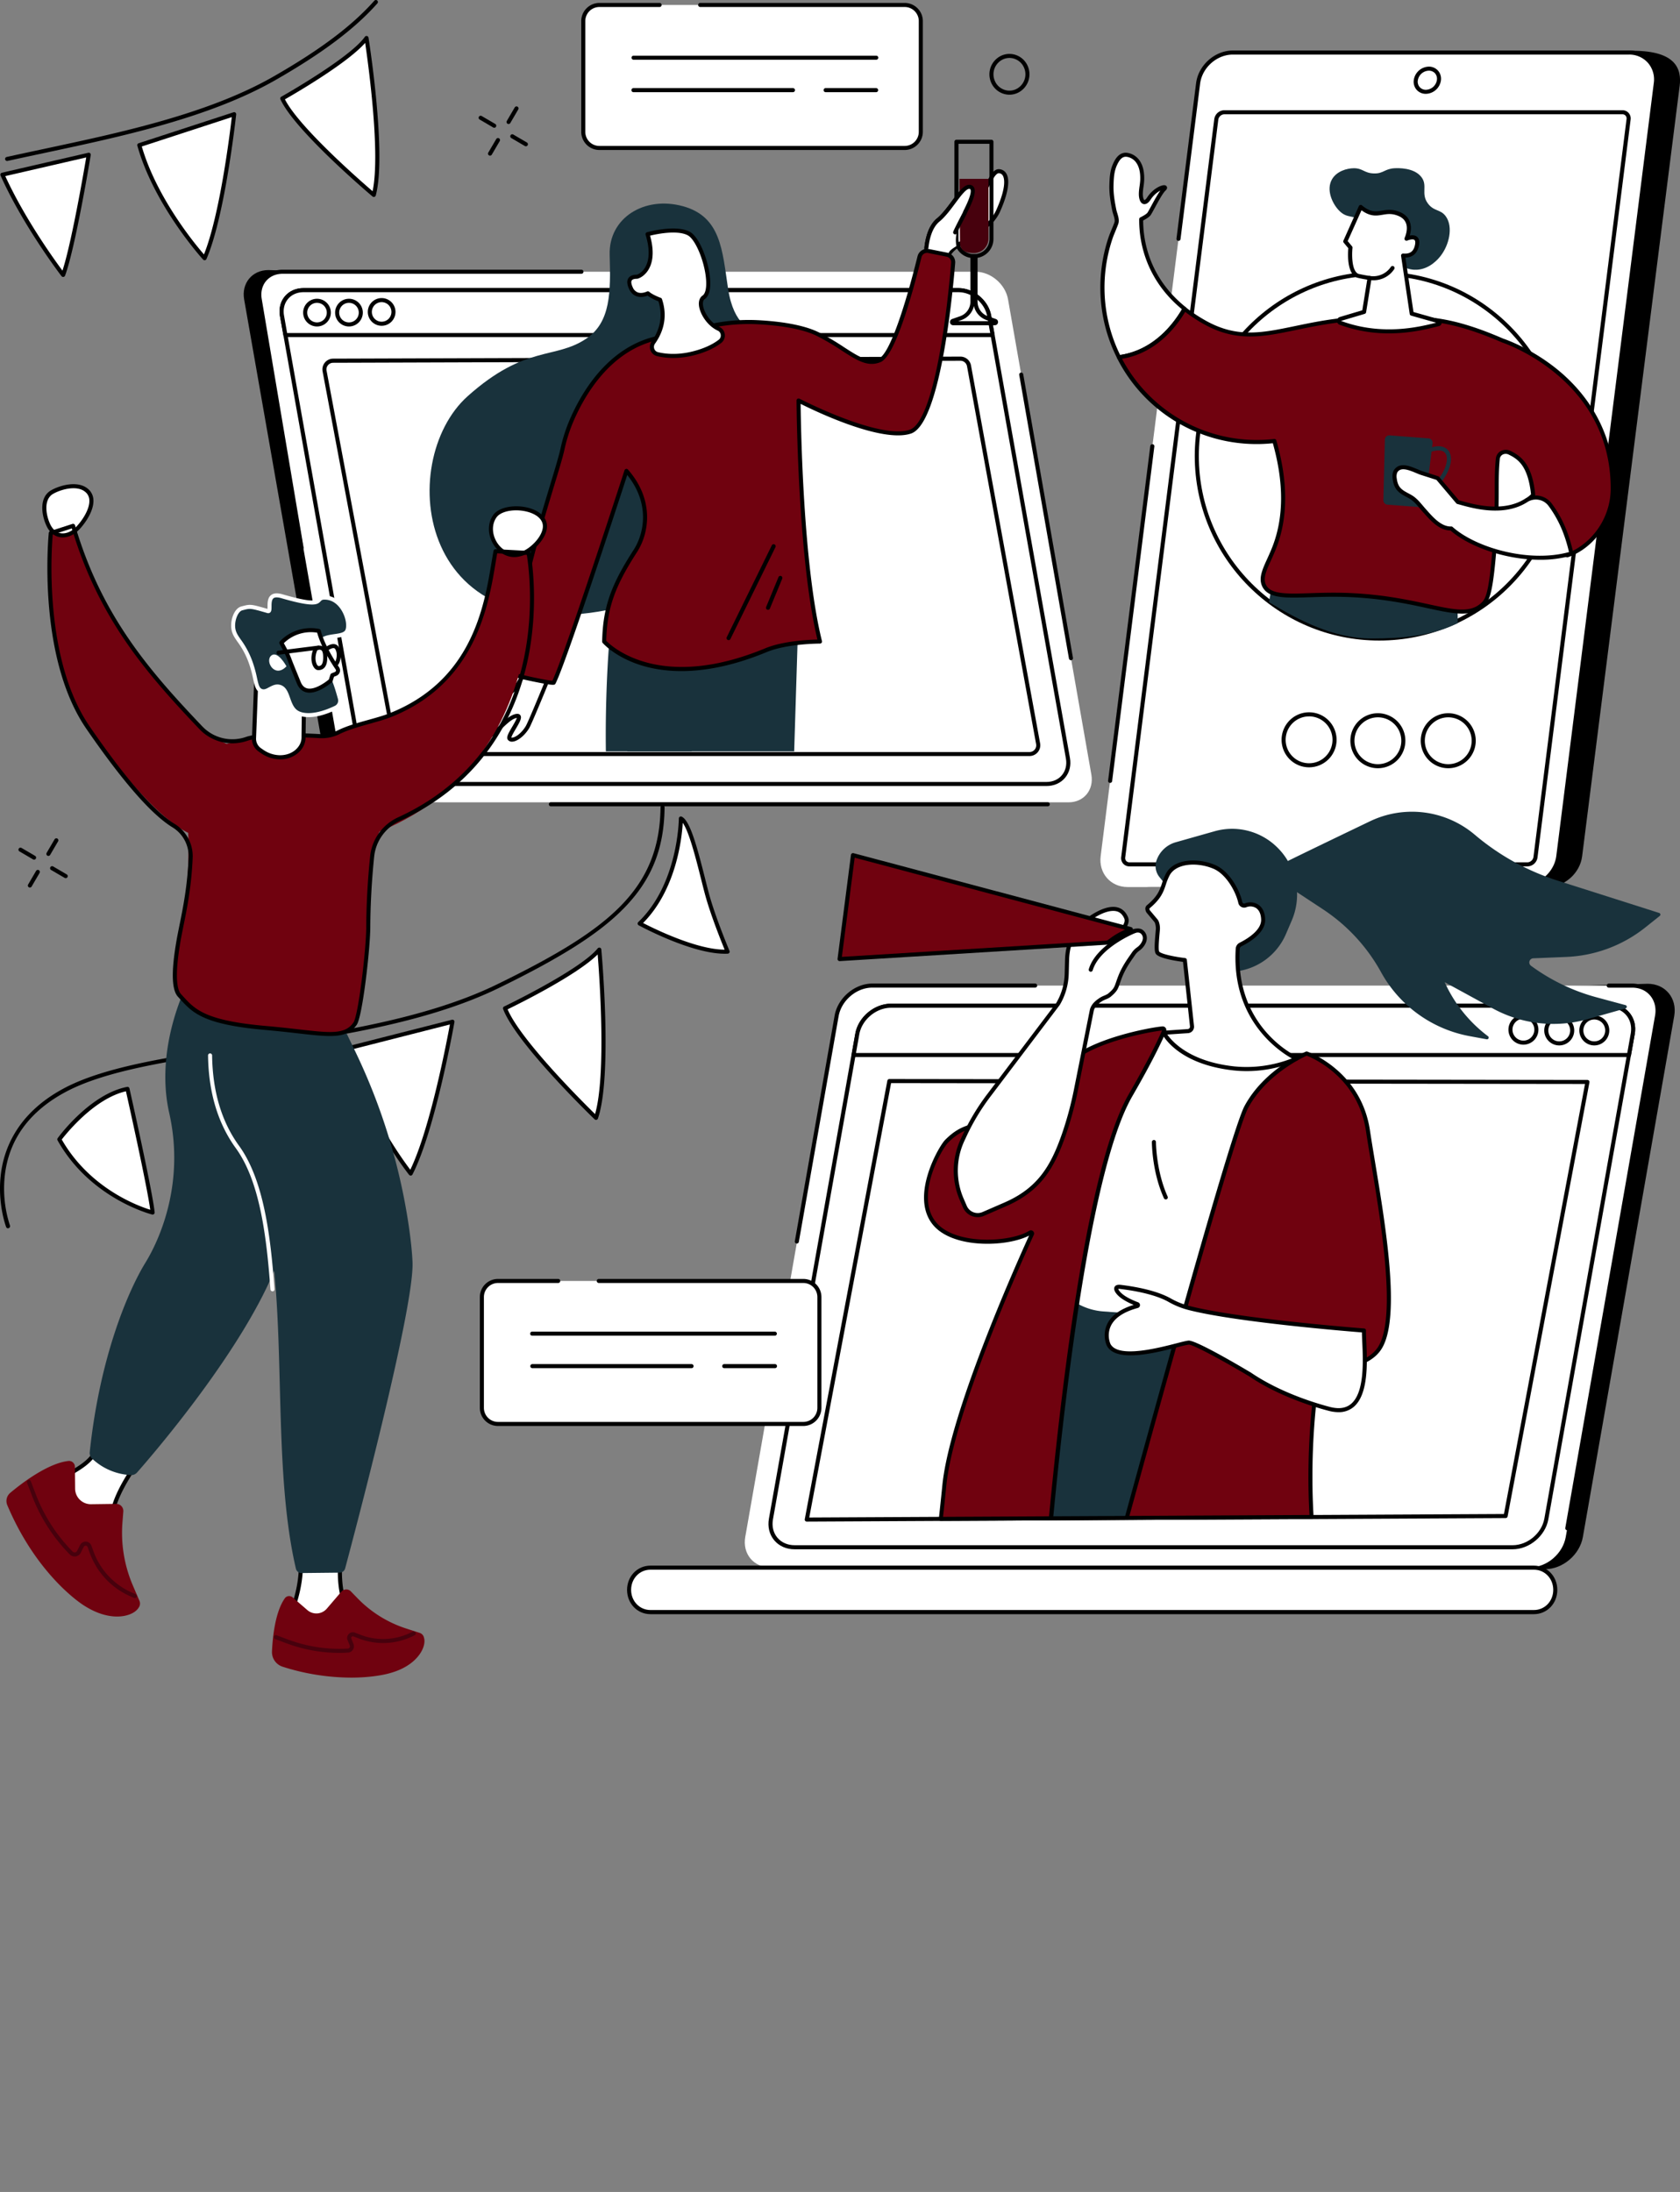 <?xml version="1.0" encoding="utf-8"?>
<svg xmlns="http://www.w3.org/2000/svg" viewBox="0 0 1833.09 2391.04">
  <rect x="0" y="0" width="1833.09" height="2391.04" fill="#808080" stroke="none"/>
  <defs>
    <style>.cls-1{fill:none;}.cls-2{fill:#fff;}.cls-3{clip-path:url(#clip-path);}.cls-4{fill:#19323c;}.cls-5{fill:#47010d;}.cls-6{fill:#70020f;}.cls-7{clip-path:url(#clip-path-2);}</style>
    <clipPath id="clip-path">
      <path class="cls-1" d="M309.61,379.63l81.14,431.79a10,10,0,0,0,9.86,8.18h719.16a10,10,0,0,0,9.87-11.84l-4-675L552.09,190.62C545.81,190.64,308.46,373.46,309.61,379.63Z"/>
    </clipPath>
    <clipPath id="clip-path-2">
      <polygon class="cls-1" points="1642.8 1653.72 880.28 1657.58 917.35 860.11 1772.5 863.3 1822.68 992.68 1642.8 1653.72"/>
    </clipPath>
  </defs>
  <title>event</title>
  <g data-name="Layer 2" id="Layer_2">
    <g id="Illustration">
      <g data-name="Self-isolation party" id="Self-isolation_party">
        <path d="M52.79,933.65a2.14,2.14,0,0,1-1.11-.31,2.2,2.2,0,0,1-.79-3l8.67-14.82a2.21,2.21,0,0,1,3.82,2.24l-8.67,14.81A2.25,2.25,0,0,1,52.79,933.65Z"/>
        <path d="M32.6,968.16a2.27,2.27,0,0,1-1.12-.3,2.21,2.21,0,0,1-.79-3L39.36,950a2.21,2.21,0,0,1,3.82,2.24l-8.67,14.81A2.2,2.2,0,0,1,32.6,968.16Z"/>
        <path d="M37.18,937.73a2.23,2.23,0,0,1-1.11-.3l-14.82-8.67a2.21,2.21,0,0,1,2.23-3.82l14.82,8.67a2.21,2.21,0,0,1-1.12,4.12Z"/>
        <path d="M71.69,957.93a2.26,2.26,0,0,1-1.11-.3L55.76,949A2.21,2.21,0,0,1,58,945.14l14.81,8.67a2.21,2.21,0,0,1-1.12,4.12Z"/>
        <path d="M554.89,135.28a2.27,2.27,0,0,1-1.12-.3,2.22,2.22,0,0,1-.79-3l8.67-14.82a2.21,2.21,0,0,1,3.82,2.24l-8.67,14.81A2.2,2.2,0,0,1,554.89,135.28Z"/>
        <path d="M534.69,169.79a2.19,2.19,0,0,1-1.12-.3,2.22,2.22,0,0,1-.79-3l8.67-14.81a2.21,2.21,0,1,1,3.82,2.23L536.6,168.7A2.21,2.21,0,0,1,534.69,169.79Z"/>
        <path d="M539.28,139.37a2.18,2.18,0,0,1-1.12-.31l-14.82-8.67a2.21,2.21,0,0,1,2.24-3.82l14.81,8.67a2.22,2.22,0,0,1-1.11,4.13Z"/>
        <path d="M573.79,159.56a2.17,2.17,0,0,1-1.12-.3l-14.81-8.67a2.21,2.21,0,1,1,2.23-3.82l14.82,8.67a2.21,2.21,0,0,1-1.12,4.12Z"/>
        <path d="M1101.43,103.3a21.54,21.54,0,0,1-7.79-1.48A21.88,21.88,0,0,1,1081.43,90a22.43,22.43,0,0,1,11.18-29.29,21.38,21.38,0,0,1,16.61-.43,21.83,21.83,0,0,1,12.2,11.83,22.42,22.42,0,0,1-11.18,29.29A21.41,21.41,0,0,1,1101.43,103.3Zm0-40.08a17.12,17.12,0,0,0-7,1.51,18,18,0,0,0-8.94,23.51,17.51,17.51,0,0,0,9.75,9.46,17,17,0,0,0,13.19-.34,18,18,0,0,0,8.93-23.51,17.48,17.48,0,0,0-9.75-9.46A17,17,0,0,0,1101.42,63.22Zm-7.9-.5h0Z"/>
        <path d="M7.79,175.6a2.21,2.21,0,0,1-.48-4.37c13.2-2.92,26.48-5.75,40.54-8.75,84.1-17.93,179.42-38.25,250.82-79.16C349.43,54.23,384.32,28,408.46.75a2.21,2.21,0,0,1,3.32,2.93C387.3,31.3,352.06,57.83,300.87,87.16c-72,41.26-167.68,61.65-252.1,79.65-14.05,3-27.32,5.82-40.5,8.74A2,2,0,0,1,7.79,175.6Z"/>
        <path class="cls-2" d="M2.63,190.57l94.18-21.74S80.15,269.54,68.89,299.89C68.89,299.89,27.85,246.7,2.63,190.57Z"/>
        <path d="M68.89,302.1a2.2,2.2,0,0,1-1.75-.86c-.42-.53-41.49-54-66.53-109.76a2.2,2.2,0,0,1,0-1.89,2.16,2.16,0,0,1,1.48-1.17l94.18-21.75A2.2,2.2,0,0,1,99,169.19c-.68,4.12-16.82,101.27-28,131.47a2.21,2.21,0,0,1-1.74,1.42Zm-63.13-110c21.3,46.47,53.31,90.89,62.4,103.12C78,265.14,91.24,188.49,94.08,171.73Z"/>
        <path class="cls-2" d="M152,158.35l103.5-33.78s-11.86,110.13-32.26,157.1C223.24,281.67,170.44,224.13,152,158.35Z"/>
        <path d="M223.24,283.88a2.2,2.2,0,0,1-1.63-.72c-.54-.57-53.38-58.68-71.74-124.22a2.21,2.21,0,0,1,1.44-2.7l103.5-33.77a2.22,2.22,0,0,1,2.89,2.34c-.12,1.11-12.13,111-32.43,157.74a2.21,2.21,0,0,1-1.67,1.3ZM154.71,159.79c16.32,55.89,57.63,106,67.85,117.76,17.25-42.89,28.21-131.36,30.35-149.8Z"/>
        <path class="cls-2" d="M308,107.44s75.06-42.22,91.9-66c0,0,19.93,126.43,8,171.16C407.88,212.62,323.61,141.5,308,107.44Z"/>
        <path d="M407.88,214.84a2.16,2.16,0,0,1-1.42-.53C403,211.4,321.62,142.48,306,108.36a2.22,2.22,0,0,1,.93-2.85c.74-.42,74.82-42.24,91.17-65.33a2.21,2.21,0,0,1,4,.93c.82,5.18,19.87,127.41,7.92,172.08a2.24,2.24,0,0,1-2.14,1.65Zm-97-106.49c15.45,30.32,81.35,87.94,95.65,100.24,8.75-41.08-4.69-138.64-8.09-161.8C378.78,69.07,322.06,102,310.92,108.35Z"/>
        <path d="M8.76,1339.86a2.2,2.2,0,0,1-2.07-1.43c-.38-1-9.19-24.77-6-55.43,2.94-28.35,17.23-67.94,68.53-95.54,45.72-24.59,120.59-35.45,199.87-47,91.16-13.22,194.49-28.2,273.71-66.9,119.83-58.53,177-102.33,177.92-193a2.25,2.25,0,0,1,2.23-2.19,2.2,2.2,0,0,1,2.19,2.23c-.44,45-14,78.88-44,109.73-26.68,27.44-67.47,53.52-136.39,87.18-79.84,39-183.53,54-275,67.3-78.87,11.44-153.38,22.24-198.4,46.47-39.76,21.39-62,52.32-66.21,91.93a130,130,0,0,0,5.71,53.58,2.22,2.22,0,0,1-1.29,2.85A2.14,2.14,0,0,1,8.76,1339.86Z"/>
        <path class="cls-2" d="M64.74,1242.83s34.47-47.3,74.36-55.06c0,0,25.19,111.91,27.43,134.91C166.53,1322.68,100.39,1306.53,64.74,1242.83Z"/>
        <path d="M166.53,1324.9a2.32,2.32,0,0,1-.52-.07c-.67-.16-67.49-17.12-103.2-80.92a2.22,2.22,0,0,1,.14-2.39c1.43-2,35.44-48.09,75.73-55.92a2.22,2.22,0,0,1,2.58,1.68c1,4.58,25.24,112.32,27.47,135.19a2.22,2.22,0,0,1-2.2,2.43ZM67.38,1243c30.48,53.31,83.24,72.52,96.56,76.63-3.54-26.08-23.19-114.35-26.52-129.24C103.08,1198.33,72.79,1236,67.38,1243Z"/>
        <path d="M218.75,1167.19,321,1150.6s-24.92,106.47-39.1,138.11C281.85,1288.71,241.74,1229,218.75,1167.19Z"/>
        <path class="cls-2" d="M380.67,1143.3l113-28.79s-20.46,116.87-45.58,165.63C448.11,1280.14,395.74,1214.91,380.67,1143.3Z"/>
        <path d="M448.11,1282.35a2.2,2.2,0,0,1-1.73-.83c-.53-.65-52.87-66.46-67.87-137.77a2.22,2.22,0,0,1,1.62-2.6l113-28.78a2.22,2.22,0,0,1,2.73,2.52c-.21,1.18-20.81,117.76-45.8,166.26a2.21,2.21,0,0,1-1.74,1.19Zm-64.82-137.43c13.53,61.29,54.57,118.1,64.41,131.07,21.62-44.74,39.7-139.42,43.2-158.48Z"/>
        <path class="cls-2" d="M551,1099.91s83.21-39.82,102.88-64c0,0,12.37,136.54-3.57,183.51C650.34,1219.39,565.28,1137.41,551,1099.91Z"/>
        <path d="M650.34,1221.6a2.23,2.23,0,0,1-1.54-.62c-3.49-3.36-85.57-82.75-99.83-120.28a2.2,2.2,0,0,1,1.11-2.78c.83-.4,83-39.89,102.11-63.44a2.22,2.22,0,0,1,3.93,1.2c.5,5.59,12.23,137.54-3.69,184.42a2.21,2.21,0,0,1-1.57,1.44A2.31,2.31,0,0,1,650.34,1221.6ZM553.86,1101c14.33,33.64,81.4,100.5,95.44,114.27,12.41-43.36,4.79-149.74,2.83-174.16C629.66,1063.62,565.92,1095.15,553.86,1101Z"/>
        <path class="cls-2" d="M742.93,892.78s-.15,71.82-45,114.6c0,0,59.93,32.61,96,30.68,0,0-15.16-35.89-22.38-62.38S753.64,897.72,742.93,892.78Z"/>
        <path d="M790.76,1040.36c-36.38,0-91.46-29.74-93.85-31a2.2,2.2,0,0,1-.47-3.54c43.63-41.65,44.27-112.29,44.27-113a2.24,2.24,0,0,1,1-1.86,2.17,2.17,0,0,1,2.11-.14c8.89,4.09,16.4,31.4,25.29,66.66,1.62,6.45,3.16,12.55,4.55,17.66,7.1,26,22.14,61.74,22.29,62.1a2.21,2.21,0,0,1-1.92,3.07Q792.44,1040.36,790.76,1040.36Zm-89.08-33.53c11.55,6,58.11,29,89,29.1-3.78-9.2-15.27-37.77-21.24-59.66-1.4-5.16-2.94-11.27-4.57-17.75-5.29-21-12.93-51.29-19.9-60.94C744,914.19,738,970.23,701.68,1006.83Z"/>
        <path d="M251.53,1204.76a2.21,2.21,0,0,1-2-1.29c-5.21-11.3-9.8-22.28-13.64-32.62A2.22,2.22,0,0,1,236,1169a2.18,2.18,0,0,1,1.56-1.07l51.1-8.3a2.21,2.21,0,0,1,.7,4.37L241,1171.83c3.61,9.5,7.83,19.5,12.57,29.79a2.22,2.22,0,0,1-1.09,2.94A2.15,2.15,0,0,1,251.53,1204.76Z"/>
        <path d="M301,1293.82a2.21,2.21,0,0,1-1.83-1,732.46,732.46,0,0,1-40.95-71.21,2.21,2.21,0,1,1,3.95-2,748.35,748.35,0,0,0,38.42,67.28c5.25-13,12.28-36,20.92-68.38a2.21,2.21,0,0,1,4.28,1.14c-9.62,36.07-17.28,60.57-22.77,72.82a2.22,2.22,0,0,1-1.83,1.3Z"/>
        <rect class="cls-2" height="155.98" rx="17.56" width="368.29" x="636.42" y="5.42"/>
        <path d="M987.15,163.62H654a19.8,19.8,0,0,1-19.78-19.78V23A19.8,19.8,0,0,1,654,3.21h65.72a2.21,2.21,0,0,1,0,4.42H654A15.37,15.37,0,0,0,638.64,23V143.84A15.37,15.37,0,0,0,654,159.19H987.15a15.37,15.37,0,0,0,15.35-15.35V23A15.37,15.37,0,0,0,987.15,7.63H764a2.21,2.21,0,0,1,0-4.42H987.15A19.8,19.8,0,0,1,1006.93,23V143.84A19.81,19.81,0,0,1,987.15,163.62Z"/>
        <path class="cls-2" d="M691.31,63h0Z"/>
        <path d="M956.09,65.16H691.31a2.21,2.21,0,1,1,0-4.42H956.09a2.21,2.21,0,0,1,0,4.42Z"/>
        <path class="cls-2" d="M900.72,98.33h0Z"/>
        <path d="M956.09,100.55H900.72a2.22,2.22,0,0,1,0-4.43h55.37a2.22,2.22,0,0,1,0,4.43Z"/>
        <path class="cls-2" d="M691.31,98.33h0Z"/>
        <path d="M865.34,100.55h-174a2.22,2.22,0,1,1,0-4.43h174a2.22,2.22,0,0,1,0,4.43Z"/>
        <path d="M592.14,852.91c17.45-14.26,35.77-27.55,54.53-40.23,38.09-25.74,78.22-48.74,118.79-71,21.34-11.73,43.49-22.34,65.36-33.25s44.07-21.86,66.13-32.73q30.25-14.91,60.46-29.86c45.76-154.68,95.45-330,85.58-330L292.8,294.6c-17.66,0-29.5,14.37-26.41,32L357.3,845c3.1,17.66,20,32,37.64,32l161.25-4.13C566,864.57,582.17,861.05,592.14,852.91Z"/>
        <path class="cls-2" d="M1064.4,296.41H308.35c-16.68,0-27.84,13.53-24.91,30.21L374.35,845c2.92,16.69,18.83,30.21,35.51,30.21h756.05c16.68,0,27.84-13.52,24.91-30.21l-90.91-518.36C1097,309.94,1081.09,296.41,1064.4,296.41Z"/>
        <path d="M329.06,599.63a2.21,2.21,0,0,1-2.18-1.84L281.26,327c-1.55-8.8.49-17.08,5.72-23.32s12.73-9.47,21.37-9.47H634.43a2.21,2.21,0,1,1,0,4.42H308.35c-7.31,0-13.7,2.81-18,7.9s-6.07,12.22-4.75,19.72l45.62,270.81a2.21,2.21,0,0,1-1.81,2.55Z"/>
        <path d="M1168.55,720.17a2.21,2.21,0,0,1-2.18-1.83L1112.11,409a2.21,2.21,0,1,1,4.36-.76l54.26,309.35a2.22,2.22,0,0,1-1.8,2.56Z"/>
        <path class="cls-2" d="M1045.76,316.39H331.24c-15.77,0-26.32,12.6-23.55,28.13l85.92,482.56c2.76,15.53,17.79,28.13,33.56,28.13H1141.7c15.77,0,26.31-12.6,23.55-28.13l-85.92-482.56C1076.56,329,1061.53,316.39,1045.76,316.39Z"/>
        <path d="M1141.7,857.42H427.17c-16.77,0-32.8-13.44-35.74-29.95L305.51,344.91c-1.45-8.17.43-15.88,5.31-21.7s12.13-9,20.42-9h714.52c16.77,0,32.81,13.44,35.75,29.95l85.91,482.56c1.46,8.17-.43,15.88-5.31,21.71S1150,857.42,1141.7,857.42ZM331.24,318.61c-7,0-13,2.64-17,7.44s-5.56,11.22-4.34,18.08l85.91,482.56C398.37,841.2,412.45,853,427.17,853H1141.7c7,0,13-2.65,17-7.45s5.57-11.22,4.35-18.08l-85.92-482.56c-2.58-14.5-16.66-26.3-31.39-26.3Z"/>
        <path class="cls-2" d="M311.42,365.48l-3.73-20.91c-2.77-15.54,7.78-28.09,23.55-28.09h714.52c15.77,0,30.8,12.55,33.57,28.09l3.73,20.91Z"/>
        <path d="M1083.06,367.7H311.42a2.22,2.22,0,0,1-2.18-1.83L305.51,345c-1.45-8.16.43-15.86,5.3-21.67s12.13-9,20.43-9h714.53c16.77,0,32.8,13.42,35.74,29.91l3.73,20.91a2.22,2.22,0,0,1-2.18,2.61Zm-769.79-4.43h767.15L1077.15,345c-2.58-14.48-16.66-26.27-31.38-26.27H331.24c-7,0-13,2.64-17,7.44s-5.55,11.2-4.33,18.05Z"/>
        <path d="M416.42,355.37a15.11,15.11,0,1,1,15.11-15.11A15.12,15.12,0,0,1,416.42,355.37Zm0-25.79a10.68,10.68,0,1,0,10.68,10.68A10.69,10.69,0,0,0,416.42,329.58Z"/>
        <path d="M380.78,356.13A15.11,15.11,0,1,1,395.88,341,15.13,15.13,0,0,1,380.78,356.13Zm0-25.79A10.68,10.68,0,1,0,391.46,341,10.69,10.69,0,0,0,380.78,330.34Z"/>
        <path d="M345.89,356.13A15.11,15.11,0,1,1,361,341,15.12,15.12,0,0,1,345.89,356.13Zm0-25.79A10.68,10.68,0,1,0,356.57,341,10.7,10.7,0,0,0,345.89,330.34Z"/>
        <path class="cls-2" d="M354.14,404.75l77,410a9.54,9.54,0,0,0,9.37,7.77h682.83a9.54,9.54,0,0,0,9.38-11.25l-75.42-412.2a9.53,9.53,0,0,0-9.4-7.82l-684.46,2.23A9.53,9.53,0,0,0,354.14,404.75Z"/>
        <path d="M1123.38,824.71H440.55A11.75,11.75,0,0,1,429,815.14l-77-410a11.74,11.74,0,0,1,11.5-13.91L1047.93,389h0a11.72,11.72,0,0,1,11.55,9.63l75.41,412.21a11.74,11.74,0,0,1-11.55,13.85ZM356.32,404.34l77,410a7.31,7.31,0,0,0,7.19,6h682.83a7.32,7.32,0,0,0,7.2-8.63l-75.41-412.2a7.31,7.31,0,0,0-7.2-6h0l-684.46,2.22a7.32,7.32,0,0,0-7.17,8.67Z"/>
        <g class="cls-3">
          <path class="cls-4" d="M821,359.14s-20.26-2.54-26.6-44.33S786.79,236.29,745,224.9s-81,12.66-79.78,53.19,1.11,73.22-25.33,91.18c-34.19,23.22-66.28,6.33-129.6,62.9-79.71,71.21-56.56,287.9,173.93,228.38Z"/>
          <path class="cls-2" d="M768.78,323.33s-6.3,6.94-19.48,4.5Z"/>
          <path d="M754.76,330.57a32.29,32.29,0,0,1-5.86-.56,2.21,2.21,0,0,1,.8-4.35c11.68,2.15,17.23-3.59,17.46-3.83a2.21,2.21,0,0,1,3.26,3C770.17,325.09,765.06,330.57,754.76,330.57Z"/>
          <path class="cls-2" d="M764,1146s11,33.67,22,43.94,54.67,30.48,55.28,52.45c.71,25.51-14.11,30.23-53.8,21-28.67-6.65-52.33-24.19-60.79-34.19-7.47-8.84-3.3-16.36-1.47-26.72,2.23-12.71,2.67-25.67,2.67-38.57v-21.11Z"/>
          <path d="M817.27,1269.91c-7.82,0-17.74-1.46-30.35-4.39-29.43-6.83-53.63-25-62-34.92-6.68-7.91-5-15.1-3.21-22.7.44-1.87.89-3.8,1.25-5.83,2.32-13.19,2.63-26.71,2.63-38.19v-21.11a2.2,2.2,0,0,1,.72-1.63,2.24,2.24,0,0,1,1.69-.57l36.14,3.19a2.19,2.19,0,0,1,1.91,1.52c.11.33,10.94,33.24,21.38,43,2.89,2.71,8.34,6.26,14.66,10.37,17.24,11.21,40.85,26.57,41.32,43.63.3,10.89-2.09,18-7.54,22.48C831.68,1268.2,825.71,1269.91,817.27,1269.91ZM730,1145.19v18.69c0,11.67-.32,25.43-2.7,39-.38,2.15-.85,4.14-1.3,6.07-1.72,7.33-3,12.62,2.28,18.83,8,9.44,31.22,26.88,59.6,33.47,24.41,5.66,38.34,5.7,45.17.12,4.3-3.51,6.18-9.52,5.92-18.92-.41-14.75-22.9-29.37-39.31-40.05-6.49-4.23-12.1-7.88-15.27-10.84-10.11-9.45-19.86-36.89-22.1-43.48Z"/>
          <path class="cls-2" d="M839.66,1255.13h-.16l-14.11-1a150.51,150.51,0,0,1-96.51-44.43c-3.43-3.49-5.32-5.68-5.4-5.77a2.21,2.21,0,0,1,3.35-2.89s1.89,2.18,5.21,5.56a146.11,146.11,0,0,0,93.67,43.12l14.11,1a2.21,2.21,0,0,1-.16,4.42Z"/>
          <path class="cls-2" d="M754.49,1201a2.22,2.22,0,0,1-.36-4.4c.18,0,18.23-3.14,24.88-11.82a2.22,2.22,0,0,1,3.52,2.69c-7.73,10.07-26.86,13.36-27.67,13.5Z"/>
          <path class="cls-2" d="M771.27,1212.39a2.21,2.21,0,0,1-.46-4.38c.18,0,17.17-3.72,22.09-12a2.21,2.21,0,0,1,3.81,2.25c-5.91,10-24.21,14-25,14.13A2.49,2.49,0,0,1,771.27,1212.39Z"/>
          <path class="cls-2" d="M789.32,1223.15a2.22,2.22,0,0,1-.77-4.29c.14,0,14-5.29,18-13.65a2.21,2.21,0,0,1,4,1.91c-4.76,10-19.79,15.66-20.43,15.89A2.06,2.06,0,0,1,789.32,1223.15Z"/>
          <path class="cls-2" d="M679.28,1063.16c-1.34,0-20.44-1.89-31.48-3a7.85,7.85,0,0,0-8.58,7l-2.16,20a121,121,0,0,1-4.19,20.89c-3.62,12.39-9,33.75-6,43.49,3.12,10.43,12.9,25,19.35,33.21a11.38,11.38,0,0,0,12.6,3.79c8.2-2.76,21.3-8,29-15.74,11.82-11.81-.94-34.49-.94-34.49Z"/>
          <path d="M655.18,1191.31a13.62,13.62,0,0,1-10.73-5.23c-7.16-9.16-16.62-23.54-19.73-33.93-3-9.83,1.65-29.76,6-44.76a118.92,118.92,0,0,0,4.11-20.5l2.16-20a10.09,10.09,0,0,1,11-8.93c18.53,1.86,30.22,3,31.27,3a2.23,2.23,0,0,1,2.19,2l7.52,74.68c1.79,3.35,12.42,24.65.35,36.72-7.77,7.77-20.53,13.13-29.86,16.27A13.69,13.69,0,0,1,655.18,1191.31Zm-8.16-129a5.66,5.66,0,0,0-5.6,5l-2.16,20a124,124,0,0,1-4.26,21.27c-5.87,20.08-8.07,35.48-6,42.24,2.75,9.17,11.51,22.92,19,32.48a9.17,9.17,0,0,0,10.14,3.05c7.27-2.44,20.6-7.66,28.14-15.2,10.48-10.48-1.19-31.63-1.31-31.84a2.22,2.22,0,0,1-.27-.86l-7.38-73.27c-4.07-.34-14-1.31-29.68-2.88A5.24,5.24,0,0,0,647,1062.34Z"/>
          <path class="cls-2" d="M664,1188a2.22,2.22,0,0,1-1.81-.93c-23.51-33.07-21.8-42.33-18.41-60.77.71-3.87,1.51-8.25,2.17-13.35,1.76-13.64,7-51.15,7.09-51.52a2.21,2.21,0,1,1,4.38.61c0,.38-5.32,37.86-7.08,51.48-.67,5.22-1.49,9.66-2.21,13.58-3.26,17.76-4.75,25.86,17.67,57.4a2.22,2.22,0,0,1-.52,3.09A2.19,2.19,0,0,1,664,1188Z"/>
          <path class="cls-2" d="M660.77,1130.7a2.21,2.21,0,0,1-.32-4.4l21.53-3.17a2.21,2.21,0,1,1,.65,4.38l-21.53,3.17A1.83,1.83,0,0,1,660.77,1130.7Z"/>
          <path class="cls-2" d="M663,1146.22a2.22,2.22,0,0,1-.32-4.41l21.53-3.16a2.21,2.21,0,0,1,.64,4.38l-21.53,3.16A1.66,1.66,0,0,1,663,1146.22Z"/>
          <path class="cls-4" d="M686.4,1152.79c12.55,8.66,39.12,19.8,83.76,6.41L749.68,706.45l-84.1-16.07s-11,112.57.94,225.84a2079.74,2079.74,0,0,1,11.15,219.53A20.47,20.47,0,0,0,686.4,1152.79Z"/>
          <path class="cls-4" d="M669.36,677.16l201.27,11.33-6.85,220.1a138.27,138.27,0,0,1-22.93,72.08c-22.76,34.37-59.11,84.93-87.87,104.7C707.63,1116.55,669.36,677.16,669.36,677.16Z"/>
          <path class="cls-2" d="M769.37,1078.3a2.22,2.22,0,0,1-2.21-2.11l-6.65-142.63a2.22,2.22,0,0,1,2.11-2.31,2.26,2.26,0,0,1,2.31,2.11L771.58,1076a2.2,2.2,0,0,1-2.1,2.31Z"/>
          <path class="cls-2" d="M1012.62,280.39a2.74,2.74,0,0,1-2.25-2.76c.15-7,1.61-28.06,13.42-37.72,14.28-11.69,26.41-38.54,35.07-35.94s-10.4,26-8.23,28.58,17.32-12.13,22.08-20.78,10.53-25.61,17.44-25c9.49.79,11.57,15.07-1,43.21-12,26.78-52.12,34-55.24,51.75a2.75,2.75,0,0,1-3.24,2.21Z"/>
          <path d="M1031.22,286.17a5.2,5.2,0,0,1-1-.09l-18.07-3.51h0a5,5,0,0,1-4-5c.18-8.49,1.93-29.32,14.22-39.38,5.82-4.76,11.47-12.41,16.46-19.16,7.91-10.69,14.16-19.13,20.65-17.19a5.09,5.09,0,0,1,3.4,3c1.7,4.17-1.59,10.63-6.41,19.3-.93,1.67-2.06,3.69-2.84,5.3,4.61-3.21,13.56-12.27,17.13-18.76,1.09-2,2.25-4.44,3.47-7,4.56-9.69,9.26-19.67,16.1-19.13a9.54,9.54,0,0,1,7.71,4.8c4.29,7.24,1.85,22-6.87,41.52-6.55,14.69-20.91,23.53-33.58,31.33-10.84,6.67-20.19,12.43-21.5,19.9a5,5,0,0,1-4.88,4.09ZM1013,278.22l18.06,3.51a.53.53,0,0,0,.43-.08.52.52,0,0,0,.21-.33c1.65-9.43,11.79-15.67,23.54-22.9,12.12-7.47,25.86-15.93,31.86-29.37,11.36-25.45,8.75-34.68,7.1-37.47a5.12,5.12,0,0,0-4.27-2.64c-3.68-.26-8.55,9.87-11.72,16.6-1.26,2.67-2.45,5.19-3.6,7.29-4.07,7.39-17.41,21.69-22.89,22.21a3.11,3.11,0,0,1-2.83-1.08c-1.78-2.13,0-5.42,3.68-12,2.7-4.85,7.21-13,6.18-15.49,0-.12-.12-.29-.57-.43-3.52-1.06-10,7.79-15.82,15.59-5.14,6.95-11,14.83-17.21,19.94-11.18,9.14-12.48,29.91-12.61,36.05A.55.55,0,0,0,1013,278.22Z"/>
          <path d="M1063.2,281.54h-1a20.83,20.83,0,0,1-20.81-20.81V154.65a2.21,2.21,0,0,1,2.21-2.22h38.15a2.21,2.21,0,0,1,2.21,2.22V260.73A20.82,20.82,0,0,1,1063.2,281.54Zm-17.35-124.68V260.73a16.41,16.41,0,0,0,16.39,16.39h1a16.4,16.4,0,0,0,16.38-16.39V156.86Z"/>
          <path class="cls-5" d="M1062.72,276.11a15.87,15.87,0,0,0,15.85-15.86V195.08h-31.71l.59,69.48C1047.45,273.31,1054,276.11,1062.72,276.11Z"/>
          <path d="M1085.47,354.78H1040a3.49,3.49,0,0,1-1.15-6.78l8.76-3.06a16.79,16.79,0,0,0,11.23-15.82V279.31a2.21,2.21,0,0,1,2.21-2.22h3.39a2.21,2.21,0,0,1,2.21,2.22v49.81a16.79,16.79,0,0,0,11.23,15.82l8.77,3.07a3.48,3.48,0,0,1-1.15,6.77Zm-40-4.42h34.42l-3.54-1.24a21.22,21.22,0,0,1-13.67-15.35A21.25,21.25,0,0,1,1049,349.12Z"/>
          <path class="cls-2" d="M1052.73,232.47c-1,.43,14.78-25.9,6.12-28.5s-20.78,24.25-35.06,35.94c-11.81,9.66-13.27,30.7-13.42,37.72a2.74,2.74,0,0,0,2.25,2.76l18.06,3.52a2.75,2.75,0,0,0,3.24-2.21c1.24-7.08.76-7.61,9.62-13.23C1040.94,253.49,1047.89,242.13,1052.73,232.47Z"/>
          <path d="M1010.87,272.34h-.24a2.21,2.21,0,0,1-2-2.44c1.13-10.27,4.43-24.1,13.71-31.69,5.82-4.76,11.47-12.41,16.46-19.15,7.91-10.7,14.16-19.14,20.65-17.2A5.49,5.49,0,0,1,1063,205c2.28,5.26-2,15.33-7,25.43-.43.86-.89,1.8-1.11,2.29a2.25,2.25,0,0,1-.22.74c-.17.34-.66,1.3-1.35,2.63-2.11,4.07-8.51,16.45-9,18a2.24,2.24,0,0,1-2.73,1.51,2.18,2.18,0,0,1-1.54-2.65c.31-1.21,2.84-6.33,9.32-18.87.51-1,.9-1.74,1.14-2.21a24.32,24.32,0,0,1,1.51-3.38c2.15-4.35,8.69-17.61,6.91-21.7a1.08,1.08,0,0,0-.76-.68c-3.52-1.06-10,7.79-15.82,15.59-5.14,6.95-11,14.83-17.21,19.94-8.14,6.65-11.08,19.31-12.12,28.75A2.22,2.22,0,0,1,1010.87,272.34Z"/>
          <path class="cls-2" d="M574.17,733.31a2.8,2.8,0,0,0-3,1.65c-2.32,5.43-8.89,18.89-19.09,23.92-7.25,3.58-13.77,5.85-22.59,14.22s-24,30-20.67,35.4c3.92,6.34,16.51-.13,26.18-6s19.28-20.06,28.69-21.49-10.5,21.22-7.65,24.8,13-1.74,19.49-12.45c2.57-4.23,17.93-41.52,22.56-52.8a2.79,2.79,0,0,0-2.13-3.8Z"/>
          <path d="M514.1,813.36a7.83,7.83,0,0,1-7.18-3.7c-4.67-7.54,13.79-31.31,21-38.17,7.67-7.27,13.8-10.16,19.73-13,1.12-.53,2.25-1.06,3.4-1.63,9.46-4.66,15.77-17.51,18-22.81a5,5,0,0,1,5.41-3l21.75,3.42a5,5,0,0,1,3.58,2.51,5,5,0,0,1,.25,4.31c-6,14.56-20.12,48.87-22.7,53.12-4.93,8.1-12.6,14.25-18.24,14.6a5.53,5.53,0,0,1-4.88-1.93c-2.08-2.61.17-6.71,4.68-14.33,1.72-2.92,4.47-7.57,5-9.64-4.95.79-10.51,6.1-15.9,11.22-3.85,3.68-7.84,7.48-11.9,10C528.74,808.87,520.33,813.36,514.1,813.36Zm59.61-77.88a.58.58,0,0,0-.52.35c-3.07,7.15-9.76,19.92-20.15,25-1.17.58-2.33,1.12-3.48,1.66-5.87,2.77-11.41,5.39-18.57,12.17-10,9.51-22.36,29.33-20.31,32.63,1.51,2.44,6.75,3.26,23.15-6.74,3.65-2.23,7.46-5.87,11.15-9.38,5.91-5.62,12-11.44,18.36-12.41,2.57-.39,3.84.61,4.45,1.51,1.89,2.8-.54,7.21-5,14.77-1.75,2.95-4.6,7.78-4.82,9.48a2.06,2.06,0,0,0,.94.11c3.08-.19,9.69-4.19,14.72-12.48,2-3.25,12.87-29.25,22.4-52.49a.57.57,0,0,0-.44-.78l-21.75-3.42h-.12Z"/>
          <path class="cls-6" d="M772.92,356.17a199.22,199.22,0,0,1,54.71-4.64c21,1.14,47.58,4.39,65,13.09,32.6,16.3,48.19,36.14,67.33,28.35,16.06-6.55,37-87.16,43.38-112.9a8.45,8.45,0,0,1,9.86-6.26l20.1,4a8.43,8.43,0,0,1,6.77,9C1037.19,321,1023.7,461,993.23,470.92c-34.72,11.34-121.89-34-121.89-34s.71,172.22,23.38,262.93c0,0-35.78-.19-59.05,9.45-124.07,51.4-176.44-9.44-176.44-9.44.78-35.22,8.52-59.37,33.9-98.66C707,579.7,711,545,683.53,513.68c0,0-66.86,206.54-79.32,230.87-.85,1.67-42-7.47-42.11-8.44-6.66-74.06,44.14-212.23,51.53-245.74a174.07,174.07,0,0,1,9.23-29.73c12.52-29.95,40.53-79,92.8-91.53Z"/>
          <path d="M603.26,747c-2.17,0-6.19-.57-14-2.09-29.12-5.66-29.25-7.14-29.38-8.57-5.14-57.06,23.42-151.37,40.49-207.72,5.23-17.26,9.35-30.89,11.08-38.69a174.47,174.47,0,0,1,9.35-30.12c12.2-29.16,40.67-80,94.33-92.83L772.43,354a201.49,201.49,0,0,1,55.32-4.7c20.06,1.09,47.77,4.28,65.84,13.32A279.74,279.74,0,0,1,921,378.78c15.81,10.21,26.25,17,38.07,12.14,12-4.9,29.61-60.75,42.07-111.38a10.63,10.63,0,0,1,12.44-7.89l20.11,4a10.64,10.64,0,0,1,8.53,11.32c-3.42,41.06-17,175.82-48.32,186C962.16,483.4,890,448.78,873.58,440.53c.27,25.35,2.75,176.61,23.29,258.77a2.2,2.2,0,0,1-.4,1.9,2.53,2.53,0,0,1-1.76.85c-.33,0-35.62-.08-58.2,9.28-64.69,26.8-109.79,22.74-136.24,14.62-28.88-8.87-42.17-24-42.72-24.67a2.2,2.2,0,0,1-.53-1.49c.81-36.69,9.14-60.94,34.25-99.81,12.3-19.05,17.54-51.53-6.86-81.82-9.44,29.08-66.62,204.72-78.23,227.4C605.76,746.38,605.45,747,603.26,747ZM564.2,734.62c5.92,1.91,32.87,7.69,38.53,7.93,13.42-28.06,78-227.51,78.7-229.55a2.21,2.21,0,0,1,3.77-.78c28.9,33,23.34,69.19,9.79,90.16-24.39,37.75-32.61,61.37-33.53,96.6,5.93,6.1,59,55.61,173.36,8.26,19.87-8.23,48.09-9.42,57.09-9.59-21.83-90.63-22.78-259-22.79-260.74a2.23,2.23,0,0,1,3.24-2c.86.45,86.74,44.8,120.19,33.88,22.8-7.45,38.35-99,45.28-182.19a6.21,6.21,0,0,0-5-6.62l-20.11-4a6.22,6.22,0,0,0-7.27,4.62c-9.83,39.93-28.7,107.89-44.7,114.41-14,5.69-25.77-1.95-42.14-12.51a276.51,276.51,0,0,0-27-15.9c-17.39-8.7-44.46-11.79-64.1-12.86a197.41,197.41,0,0,0-54.11,4.59l-57.25,12.93c-51.73,12.37-79.37,61.84-91.25,90.23a170.59,170.59,0,0,0-9.11,29.36c-1.76,8-5.91,21.68-11.17,39C587.78,585.49,559.68,678.28,564.2,734.62Zm.11,1.29h0ZM772.92,356.17h0Z"/>
          <path d="M795,698.27a2.26,2.26,0,0,1-1-.23,2.21,2.21,0,0,1-1-3l49.13-100.16a2.21,2.21,0,1,1,4,1.94L797,697A2.22,2.22,0,0,1,795,698.27Z"/>
          <path d="M838,665.2a2.34,2.34,0,0,1-.85-.17,2.22,2.22,0,0,1-1.2-2.89l13.47-32.6a2.21,2.21,0,1,1,4.09,1.69l-13.47,32.6A2.21,2.21,0,0,1,838,665.2Z"/>
          <path class="cls-2" d="M767.87,324.22c12.81-8.83-1.77-61.66-16.3-69.45s-45,.71-45,.71c11.34,37.2-9,46.42-11.87,46.42s-11.87.53-6.2,12.58S706.92,320,706.92,320c2.56,2.26,7.37,4.82,13.27,7,7,20.92-.68,37.37-7.32,46.64a8.14,8.14,0,0,0,4.61,12.71c9,2.15,22.76,3.42,40.11-1.15,13.26-3.5,22.12-8.3,27.95-12.75a8.11,8.11,0,0,0-1.44-13.77C769.31,351.86,759.39,330.06,767.87,324.22Z"/>
          <path d="M734.58,390.47a76.42,76.42,0,0,1-17.62-2,10.23,10.23,0,0,1-7.2-6.38,10.49,10.49,0,0,1,1.31-9.78c6.72-9.39,13.38-24.54,7.35-43.65a50.73,50.73,0,0,1-11.85-6.14c-2.3.9-7.15,2.31-11.89.69-3.57-1.21-6.32-3.84-8.19-7.8-2.38-5.05-2.68-9.05-.89-11.87,1.13-1.76,3.61-3.87,9.09-3.87.61-.06,5-1.59,8.56-6.9,3.88-5.78,7.24-16.83,1.2-36.66a2.19,2.19,0,0,1,1.52-2.77c1.28-.36,31.51-8.65,46.64-.53,11.06,5.93,21.24,33.87,22.3,53.05.57,10.2-1.43,17.17-5.79,20.17-2.08,1.44-2.29,4.26-2.11,6.38.7,8,8.1,19.67,18,24.21a10.12,10.12,0,0,1,5.85,8.17,10.24,10.24,0,0,1-4,9.38c-7.39,5.63-17,10.05-28.73,13.13A92.15,92.15,0,0,1,734.58,390.47Zm-27.66-72.71a2.21,2.21,0,0,1,1.46.55c2.36,2.09,7.06,4.55,12.58,6.59a2.23,2.23,0,0,1,1.33,1.37c7.19,21.35-.18,38.23-7.62,48.63a6,6,0,0,0-.76,5.65,5.71,5.71,0,0,0,4.08,3.62c8.31,2,21.83,3.4,39-1.14,11.1-2.93,20.25-7.09,27.17-12.37a5.85,5.85,0,0,0,2.27-5.38,5.7,5.7,0,0,0-3.29-4.62C771.5,355.3,763.4,342,762.6,332.81c-.4-4.65,1-8.35,4-10.41s4.35-7.95,3.88-16.28c-1.07-19.38-11.34-44.77-20-49.4-11.43-6.13-34.1-1.38-41.19.34,5.85,20.91,1.61,32.81-3.1,39.16-4,5.38-9.24,7.89-11.54,7.89-2.7,0-4.61.64-5.35,1.81-.9,1.42-.49,4.12,1.15,7.61a9.77,9.77,0,0,0,5.59,5.49c4.6,1.59,9.78-1,9.83-1A2.24,2.24,0,0,1,706.92,317.76Zm61,6.46h0Z"/>
        </g>
        <path d="M1143.38,879.56H601.24a2.22,2.22,0,1,1,0-4.43h542.14a2.22,2.22,0,0,1,0,4.43Z"/>
        <path d="M1688.35,967.62l-22.09,1.61-409.86-1.61c-18.62,0-31.8-15-29.45-33.6L1333.31,93.77c2.35-18.56,19.34-33.6,38-33.6l410.28-4.79c47.09,0,53.48,19.83,51.13,38.39L1726.31,934C1724,952.57,1707,967.62,1688.35,967.62Z"/>
        <path class="cls-2" d="M1662.36,967.62H1230.41c-18.62,0-31.8-15.09-29.46-33.71L1307.32,91c2.34-18.61,19.34-33.7,38-33.7h432c18.61,0,31.8,15.09,29.45,33.7L1700.32,933.91C1698,952.53,1681,967.62,1662.36,967.62Z"/>
        <path class="cls-2" d="M1225.57,935.07l101.56-804.85a9.08,9.08,0,0,1,8.76-7.78h434.28a6.71,6.71,0,0,1,6.8,7.78L1675.41,935.07a9.08,9.08,0,0,1-8.76,7.78H1232.37A6.71,6.71,0,0,1,1225.57,935.07Z"/>
        <path d="M1666.65,945.07H1232.37a9,9,0,0,1-6.86-3,9.13,9.13,0,0,1-2.14-7.26l101.56-804.86a11.23,11.23,0,0,1,11-9.71h434.28a9,9,0,0,1,6.85,3,9.06,9.06,0,0,1,2.14,7.27L1677.61,935.35A11.23,11.23,0,0,1,1666.65,945.07ZM1335.89,124.65a6.93,6.93,0,0,0-6.57,5.85L1227.76,935.35a4.74,4.74,0,0,0,1.07,3.78,4.65,4.65,0,0,0,3.54,1.51h434.28a6.91,6.91,0,0,0,6.56-5.84l101.56-804.86a4.7,4.7,0,0,0-1.06-3.78,4.65,4.65,0,0,0-3.54-1.51ZM1225.57,935.07h0Z"/>
        <path d="M1555.84,102.36A13.2,13.2,0,0,1,1545.75,98a13.38,13.38,0,0,1-3.14-10.7A17.05,17.05,0,0,1,1559,72.69a13.2,13.2,0,0,1,10.09,4.41,13.42,13.42,0,0,1,3.14,10.7A17.05,17.05,0,0,1,1555.84,102.36ZM1559,77.11a12.51,12.51,0,0,0-12,10.69,9,9,0,0,0,2.07,7.22,8.86,8.86,0,0,0,6.77,2.92,12.49,12.49,0,0,0,12-10.69A9,9,0,0,0,1565.8,80,8.88,8.88,0,0,0,1559,77.11Z"/>
        <path d="M1662.36,969.83h-246.8a2.22,2.22,0,1,1,0-4.43h246.8c17.51,0,33.55-14.25,35.76-31.77L1804.48,90.71a27.69,27.69,0,0,0-6.41-22.19,27.26,27.26,0,0,0-20.84-9h-432c-17.51,0-33.55,14.25-35.76,31.77l-21.4,169.64a2.22,2.22,0,0,1-4.4-.55l21.41-169.64c2.48-19.66,20.49-35.64,40.15-35.64h432a31.64,31.64,0,0,1,24.16,10.52c6,6.86,8.71,16,7.49,25.67L1702.51,934.19C1700,953.84,1682,969.83,1662.36,969.83Z"/>
        <path d="M1211.32,854H1211a2.21,2.21,0,0,1-1.92-2.47l46.07-365.17a2.22,2.22,0,0,1,4.4.55l-46.08,365.17A2.21,2.21,0,0,1,1211.32,854Z"/>
        <circle class="cls-2" cx="1504.91" cy="497.46" r="199.05"/>
        <path d="M1504.91,698.72c-111,0-201.27-90.28-201.27-201.26s90.29-201.27,201.27-201.27,201.27,90.29,201.27,201.27S1615.89,698.72,1504.91,698.72Zm0-398.1c-108.54,0-196.84,88.3-196.84,196.84s88.3,196.84,196.84,196.84S1701.75,606,1701.75,497.46,1613.45,300.62,1504.91,300.62Z"/>
        <path class="cls-4" d="M1389.08,630.65l201,11.32s.1,17.65.55,37.77c-28.61,14-60.54,16.77-94.51,16.77-40.93,0-78.86-19.85-111.5-39.59Z"/>
        <path class="cls-2" d="M1218.46,241.79c.48-4.09-1.85-8.61-2.67-12.72-1.78-8.92-3.31-18-3-27.06.24-8,.58-15.3,3.89-22.58,2.26-5,5.86-11.23,12.76-10.57a17.52,17.52,0,0,1,12.42,7.76c3.81,5.65,4.7,12.79,4.5,19.6-.18,6.13-2.41,13.6-1.1,19.62,1.38,6.38,5.08,5.82,8.29.87,8.07-12.49,21.5-14.85,16.77-10.44s-13.25,22.08-16.4,26.94c-1.15,1.76-4.67,3.91-8.7,5.94a123.66,123.66,0,0,0,9.6,48.64c9.77,23,25.11,38.9,37.78,49.07-10.37,18.15-33,47.8-71.68,52.74a167.65,167.65,0,0,1-12.79-34.22A169.86,169.86,0,0,1,1212,259c1.79-5.26,4.3-10.25,6.12-15.47A7.35,7.35,0,0,0,1218.46,241.79Z"/>
        <path d="M1220.87,391.82a2.23,2.23,0,0,1-2-1.22,170.27,170.27,0,0,1-13-34.68,172.15,172.15,0,0,1,3.91-97.64c1-2.78,2.09-5.48,3.2-8.11,1-2.41,2.07-4.9,2.93-7.38a6.17,6.17,0,0,0,.29-1.25h0c.26-2.22-.58-4.9-1.4-7.49a45.59,45.59,0,0,1-1.25-4.54c-2-10.18-3.34-18.76-3.09-27.55s.71-16,4.08-23.43c1.59-3.49,5.78-12.73,15-11.87a19.85,19.85,0,0,1,14.05,8.73c3.53,5.25,5.13,12.09,4.87,20.9a71.09,71.09,0,0,1-.74,7.24c-.58,4.11-1.17,8.37-.41,11.85.5,2.32,1.22,2.92,1.34,2.94s1.46-.53,2.93-2.81c6.35-9.82,15.74-13.9,19.21-13.45a2.87,2.87,0,0,1,2.49,1.92c.4,1.26-.12,2.58-1.56,3.92-3,2.76-8,12-11.6,18.65-1.83,3.36-3.4,6.25-4.46,7.88-.73,1.13-2.41,3-8.34,6.08a120.62,120.62,0,0,0,9.43,46.43c7.84,18.51,20.33,34.73,37.12,48.2a2.22,2.22,0,0,1,.54,2.83c-10.24,17.92-33.38,48.74-73.32,53.84Zm-.21-149.77a10.05,10.05,0,0,1-.5,2.2c-.91,2.61-2,5.17-3,7.65s-2.19,5.18-3.08,7.81a167.53,167.53,0,0,0-3.81,95.12,166,166,0,0,0,11.91,32.37c35.93-5.28,57.42-32.68,67.54-49.82-16.62-13.69-29-30.08-36.94-48.73a125.1,125.1,0,0,1-9.79-49.51,2.21,2.21,0,0,1,1.22-2c6-3,7.49-4.62,7.84-5.16,1-1.48,2.5-4.31,4.28-7.58,3-5.6,6.66-12.24,9.75-16.53a29.58,29.58,0,0,0-10.68,10c-3.08,4.75-6,5-7.44,4.76-1.66-.31-3.86-1.66-4.88-6.36-.92-4.24-.27-8.9.35-13.4a65.28,65.28,0,0,0,.71-6.75c.23-7.86-1.12-13.85-4.12-18.31a15.32,15.32,0,0,0-10.8-6.79c-4.25-.42-7.4,2.37-10.54,9.29-3,6.68-3.44,13.22-3.68,21.72s1,16.68,3,26.57c.26,1.28.68,2.63,1.13,4.07C1220.05,235.75,1221,238.88,1220.66,242.05Z"/>
        <path class="cls-6" d="M1292.55,336.86a156.91,156.91,0,0,0,18.92,12.95c61.64,36.6,99.15-5.38,200.13-2.68,36.92,1,62.24-4.26,128.08,24.32,0,0,120,38.46,120,161.31,0,34.46-22.7,63.64-49.45,73-23.91-29.89-31.57-47-50.26-54.31.14-1.41,13.13-10.29,13-11.75-3.24-31.21-13.78-40.13-25.88-45.88-5.54-2.64-12,.56-12.69,6.66-2.82,26.81,1.12,48.11-4.87,111.82-3.47,37-7.18,42.43-10.74,46.06-23.48,23.9-63.53-8.09-157.09-9.51-44.41-.68-73.71,5.94-82-9.42-6-11.07,4-24.16,11.29-43.41,9-23.78,15.26-60.49-.41-114.93A169.27,169.27,0,0,1,1232,408.48a165.1,165.1,0,0,1-11.11-18.88C1259.59,384.66,1282.18,355,1292.55,336.86Z"/>
        <path d="M1595.27,669.33c-10.34,0-22.66-2.66-37.55-5.88-23-5-54.59-11.8-96.11-12.43-11.82-.18-22.63.16-32.16.46-27.12.86-45,1.42-51.78-11-4.92-9.08-.48-18.84,5.15-31.19,2-4.42,4.09-9,6-14.07,12-31.61,12-69.19,0-111.74a170.52,170.52,0,0,1-170-92.85,2.24,2.24,0,0,1,0-2,2.2,2.2,0,0,1,1.68-1.16c38-4.85,60.21-34.44,70-51.65a2.2,2.2,0,0,1,1.5-1.07,2.23,2.23,0,0,1,1.8.44,153.5,153.5,0,0,0,18.67,12.77c35.69,21.2,62.88,15.55,100.5,7.74,26.72-5.55,57-11.84,98.56-10.72,5.71.15,11.21.15,16.53.16,29,0,56.35,0,112.37,24.34.1,0,30.54,10,60.52,34.92,27.73,23.08,60.78,64.11,60.78,128.43,0,33.2-21.42,64.76-50.93,75a2.19,2.19,0,0,1-2.45-.71c-6.53-8.15-11.82-15.32-16.49-21.65-12.37-16.75-19.84-26.87-32.86-32a2.21,2.21,0,0,1-1.39-2.27c.14-1.48,1.27-2.49,6.93-7,2-1.61,5-4,6-5-3.35-30.87-14-38.38-24.56-43.41a7,7,0,0,0-6.44.13,6.06,6.06,0,0,0-3.1,4.76c-1.13,10.8-1.16,20.61-1.19,33a775.1,775.1,0,0,1-3.67,78.78c-3.45,36.64-7.19,43.14-11.37,47.4C1613.48,666.82,1605.31,669.33,1595.27,669.33Zm-140.4-22.79c2.23,0,4.49,0,6.8.05,42,.64,73.76,7.52,97,12.53,28.9,6.25,46.35,10,58.5-2.35,3.45-3.51,6.82-9.57,10.12-44.72a768.46,768.46,0,0,0,3.65-78.37c0-12.54.06-22.45,1.22-33.48a10.46,10.46,0,0,1,5.34-8.15,11.47,11.47,0,0,1,10.5-.27c14,6.66,24,17.31,27.13,47.65.19,1.81-1.08,3-7.69,8.24-1.11.89-2.54,2-3.67,3,12.41,5.92,20.29,16.59,31.8,32.17,4.4,6,9.37,12.7,15.39,20.28,23.35-8.89,46.5-35.51,46.5-70.33,0-119.86-117.25-158.83-118.44-159.21-55.38-24-82.31-24-110.81-24.06-5.35,0-10.88,0-16.65-.16-41-1.1-71.06,5.14-97.54,10.63-37.15,7.71-66.49,13.81-103.66-8.26a162.12,162.12,0,0,1-17.17-11.54c-10.53,17.64-32.44,45.18-68.91,51.18a163.29,163.29,0,0,0,9.55,15.88,166.47,166.47,0,0,0,156.44,71.62,2.2,2.2,0,0,1,2.37,1.59c12.73,44.22,12.85,83.36.35,116.32-2,5.21-4.18,10.06-6.13,14.33-5.31,11.67-9.15,20.11-5.28,27.25,5.44,10,22.27,9.52,47.75,8.72C1437,646.81,1445.59,646.54,1454.87,646.54Z"/>
        <path class="cls-4" d="M1550.13,544.82a2.19,2.19,0,0,1-1.88-1.05,2.22,2.22,0,0,1,.72-3c24.51-15.07,33.27-37.08,28.54-45.61-3-5.3-11.41-5.13-22.63.46a2.21,2.21,0,0,1-2-4c19.59-9.76,26.43-2.31,28.47,1.36,6.46,11.64-4.31,35.66-30.09,51.52A2.13,2.13,0,0,1,1550.13,544.82Z"/>
        <path class="cls-4" d="M1549.88,553.24l-36.05-2.77a4.77,4.77,0,0,1-4.4-4.87l1.63-66.05a4.77,4.77,0,0,1,5.13-4.64l42.56,3.27a4.76,4.76,0,0,1,4.36,5.34L1555,549.07A4.78,4.78,0,0,1,1549.88,553.24Z"/>
        <path class="cls-2" d="M1522.42,514.72a7.25,7.25,0,0,1,.82-1.39c6.47-8.51,20.57.31,27.94,2.66l17.36,5.55,22.06,26.07c12,3.16,48.28,15.4,74.86-1.92a19.37,19.37,0,0,1,26,5c9.08,12.24,17.59,28.17,23.09,53.08-42.68,12.8-103.68-2.86-131.08-27.28-12.48.48-22.27-11.61-29.77-20-4.22-4.72-8.18-10.34-13.54-13.81-4.91-3.18-10.86-5.13-14.56-9.91a21.72,21.72,0,0,1-3.91-10.8A13.75,13.75,0,0,1,1522.42,514.72Z"/>
        <path d="M1680.39,610.6c-37.43,0-77.13-14-97.7-31.9-12.25-.06-21.93-11-29-19L1552.1,558c-1-1.15-2.06-2.37-3.09-3.59-3.06-3.63-6.22-7.38-10-9.83-1.43-.93-3-1.75-4.57-2.61-3.78-2-7.69-4.12-10.54-7.8-2.33-3-3.76-6.91-4.36-11.9-.42-3.52-.14-6.2.87-8.43a9.87,9.87,0,0,1,1.08-1.8c6.18-8.15,17.23-3.5,25.31-.1,1.88.79,3.65,1.53,5.07,2l17.36,5.55a2.17,2.17,0,0,1,1,.68l21.61,25.54,2.57.71c13.81,3.86,46.17,12.9,69.84-2.53a21.59,21.59,0,0,1,29,5.52c11.24,15.17,18.7,32.31,23.47,53.93a2.21,2.21,0,0,1-1.53,2.59A121.67,121.67,0,0,1,1680.39,610.6Zm-96.88-36.34a2.21,2.21,0,0,1,1.47.56c25.62,22.83,83.59,39.38,127,27.39-4.64-20-11.74-36-22.25-50.23a17.14,17.14,0,0,0-23-4.44c-25.35,16.52-59.06,7.1-73.45,3.08-1.2-.33-2.27-.63-3.19-.87a2.25,2.25,0,0,1-1.12-.71l-21.65-25.59-16.75-5.35c-1.6-.51-3.47-1.29-5.44-2.12-8.73-3.68-16.27-6.31-20.07-1.31a5.4,5.4,0,0,0-.57,1h0a11.45,11.45,0,0,0-.5,6.06c.5,4.17,1.63,7.35,3.46,9.72,2.27,2.93,5.6,4.72,9.13,6.61,1.62.87,3.3,1.77,4.89,2.79,4.34,2.82,7.71,6.82,11,10.7,1,1.19,2,2.37,3,3.49l1.57,1.76c7.07,8,15.94,17.88,26.46,17.49Zm-61.09-59.54h0Z"/>
        <path class="cls-4" d="M1529.29,290.24c7.34,3.7,12.87,4.23,16.85,4,14.41-.83,23.64-12.44,25.49-14.76,9.55-12,14.15-31.71,6.06-43.28-5.83-8.34-13.16-5.2-19.87-14.51-7.62-10.58.19-19.22-6.84-28.47-8.09-10.67-25.92-9.85-29.13-9.71-11,.51-12.31,6-22.71,5.68-10.62-.28-12-5.62-21.77-5.68-7.74,0-19,3.26-24.08,12.21-6.34,11.24.15,26,7.68,33.85,9,9.38,15.41,4.35,28.08,12C1511,254.8,1505.75,278.38,1529.29,290.24Z"/>
        <path class="cls-2" d="M1488.41,340.2l5.95-37c-1.31-.15-12.26-2.06-13.51-2.68-10.13-5.05-7.32-30.48-7.32-30.48l-5.63-6.73,16.81-37.61c17.84,14.87,24.21.27,41.87,7.58s8.08,27,8.08,27,14.44-6.36,11.35,7.6c-2.33,10.54-10,11.21-15.07,10.78l9.42,63.39s18.44,5.24,29.33,8.28a1.65,1.65,0,0,1,0,3.19c-16.94,4.22-59.37,16.27-107.25-1.41a2.23,2.23,0,0,1,.16-4.23Z"/>
        <path d="M1515.55,363.66a154.92,154.92,0,0,1-53.91-9.45,4.45,4.45,0,0,1,.28-8.43l24.53-7.31,5.37-33.41c-3.69-.61-10.62-1.86-12-2.53-10.37-5.16-9.11-26.45-8.63-31.76l-5-6a2.22,2.22,0,0,1-.33-2.33l16.81-37.61a2.21,2.21,0,0,1,1.52-1.25,2.17,2.17,0,0,1,1.91.46c9.37,7.81,15.09,6.85,21.72,5.74,5.34-.89,11.38-1.9,19.59,1.5,5.39,2.23,9,5.75,10.81,10.46,2.08,5.48,1.14,11.32,0,15.18,2.56-.47,5.68-.48,7.9,1.34,2.39,2,3.07,5.37,2,10.13-1.27,5.75-4.87,12.33-14.65,12.59l8.82,59.36c4.47,1.27,18.85,5.35,28,7.89a3.86,3.86,0,0,1-.11,7.46l-2.27.58C1557.41,358.91,1538.66,363.66,1515.55,363.66ZM1470.49,263l4.74,5.66a2.21,2.21,0,0,1,.5,1.67c-.73,6.65-1.06,24.69,6.11,28.26,1.27.5,11.32,2.3,12.76,2.46a2.19,2.19,0,0,1,1.52.86,2.22,2.22,0,0,1,.42,1.69l-5.94,37a2.23,2.23,0,0,1-1.55,1.77l-25.86,7.7c45.19,16.73,86.14,6.37,103.63,2l.22-.06c-11-3.08-27.29-7.71-27.29-7.71a2.22,2.22,0,0,1-1.58-1.8l-9.42-63.4a2.27,2.27,0,0,1,.58-1.84,2.25,2.25,0,0,1,1.8-.69c7.27.63,11.2-2.17,12.72-9.05.65-2.91.47-4.95-.49-5.75-1.66-1.36-6-.14-7.81.65a2.19,2.19,0,0,1-2.48-.49,2.23,2.23,0,0,1-.4-2.5c0-.09,4.19-8.81,1.43-16-1.34-3.51-4.15-6.18-8.36-7.92-7-2.91-12-2.09-17.17-1.22-6.56,1.09-13.32,2.22-23-4.92Zm17.92,77.22h0Z"/>
        <path d="M1498.48,305.73a32.79,32.79,0,0,1-4.42-.31,2.22,2.22,0,1,1,.6-4.39,23.08,23.08,0,0,0,22.87-9.81,2.21,2.21,0,0,1,3.82,2.24A27.07,27.07,0,0,1,1498.48,305.73Z"/>
        <path d="M1428.37,837a30,30,0,1,1,30-30A30,30,0,0,1,1428.37,837Zm0-55.54A25.56,25.56,0,1,0,1453.92,807,25.59,25.59,0,0,0,1428.37,781.43Z"/>
        <path d="M1503.43,838a30,30,0,1,1,30-30A30,30,0,0,1,1503.43,838Zm0-55.53A25.56,25.56,0,1,0,1529,808,25.58,25.58,0,0,0,1503.43,782.46Z"/>
        <path d="M1580.22,838a30,30,0,1,1,30-30A30,30,0,0,1,1580.22,838Zm0-55.53A25.56,25.56,0,1,0,1605.77,808,25.58,25.58,0,0,0,1580.22,782.46Z"/>
        <path d="M1469.59,1685.27c-19.13-15.63-39.22-30.21-59.8-44.11-41.75-28.22-85.76-53.44-130.23-77.88-23.4-12.86-47.69-24.49-71.67-36.46s-48.31-24-72.51-35.88q-33.17-16.35-66.29-32.75c-50.16-169.59-104.65-361.85-93.82-361.85l822.52-23.22c19.36,0,32.35,15.75,29,35.11l-99.68,568.34c-3.39,19.36-21.91,35.12-41.27,35.12h-183C1492,1702.59,1480.52,1694.2,1469.59,1685.27Z"/>
        <path class="cls-2" d="M951.79,1075.11h829c18.29,0,30.53,14.83,27.32,33.12l-99.68,568.34c-3.21,18.3-20.64,33.13-38.94,33.13H840.49c-18.29,0-30.53-14.83-27.32-33.13l99.68-568.34C916.06,1089.94,933.49,1075.11,951.79,1075.11Z"/>
        <path d="M1710.12,1669.23a2.34,2.34,0,0,1-.38,0,2.22,2.22,0,0,1-1.8-2.57l97.94-558.78c1.45-8.29-.42-16-5.26-21.8s-11.79-8.73-19.88-8.73h-25.23a2.22,2.22,0,1,1,0-4.43h25.23c9.42,0,17.68,3.67,23.27,10.32s7.91,15.81,6.23,25.41L1712.3,1667.4A2.22,2.22,0,0,1,1710.12,1669.23Z"/>
        <path d="M869.45,1356.49l-.39,0a2.21,2.21,0,0,1-1.79-2.56l43.4-246.05c3.38-19.28,21.83-35,41.12-35h177.83a2.22,2.22,0,0,1,0,4.43H951.79c-17.24,0-33.73,14-36.76,31.3l-43.4,246.05A2.22,2.22,0,0,1,869.45,1356.49Z"/>
        <path class="cls-2" d="M709.67,1710h964c12.84,0,23.3,10.62,23.3,24.26s-10.46,24.26-23.3,24.26h-964c-12.87,0-23.3-10.59-23.3-24.26S696.8,1710,709.67,1710Z"/>
        <path d="M1673.71,1760.77h-964c-14.31,0-25.51-11.63-25.51-26.47s11.2-26.48,25.51-26.48h964c14.3,0,25.51,11.63,25.51,26.48S1688,1760.77,1673.71,1760.77Zm-964-48.52c-11.83,0-21.09,9.68-21.09,22s9.26,22,21.09,22h964c11.82,0,21.08-9.68,21.08-22s-9.26-22-21.08-22Z"/>
        <path class="cls-2" d="M972.22,1097h783.43c17.29,0,28.85,13.81,25.82,30.84L1687.27,1657c-3,17-19.51,30.84-36.8,30.84H867c-17.29,0-28.85-13.81-25.82-30.84l94.2-529.09C938.45,1110.83,954.93,1097,972.22,1097Z"/>
        <path d="M1650.47,1690H867c-9,0-16.92-3.48-22.23-9.82s-7.35-14.72-5.77-23.62l94.2-529.09c3.21-18,20.69-32.67,39-32.67h783.43c9,0,16.92,3.49,22.22,9.82s7.36,14.73,5.78,23.63l-94.21,529.09C1686.24,1675.35,1668.75,1690,1650.47,1690ZM972.22,1099.23c-16.24,0-31.77,13-34.62,29l-94.2,529.09c-1.35,7.58.35,14.69,4.81,20s11.13,8.24,18.83,8.24h783.43c16.24,0,31.77-13,34.62-29l94.2-529.09c1.35-7.58-.36-14.69-4.81-20s-11.14-8.24-18.83-8.24Z"/>
        <path class="cls-2" d="M1777.38,1150.84l4.09-22.93c3-17-8.53-30.8-25.82-30.8H972.22c-17.29,0-33.77,13.77-36.8,30.8l-4.09,22.93Z"/>
        <path d="M1777.38,1153.05h-846a2.21,2.21,0,0,1-2.18-2.6l4.09-22.93c3.21-18,20.69-32.62,39-32.62h783.43c9,0,16.93,3.48,22.24,9.81s7.34,14.7,5.76,23.59l-4.09,22.93A2.21,2.21,0,0,1,1777.38,1153.05ZM934,1148.63h841.55l3.77-21.11c1.35-7.57-.35-14.66-4.8-20s-11.13-8.24-18.84-8.24H972.22c-16.24,0-31.78,13-34.62,29Z"/>
        <path d="M1662.25,1139.54a16.35,16.35,0,1,1,16.35-16.35A16.37,16.37,0,0,1,1662.25,1139.54Zm0-28.28a11.93,11.93,0,1,0,11.92,11.93A11.94,11.94,0,0,0,1662.25,1111.26Z"/>
        <path d="M1701.33,1140.37a16.35,16.35,0,1,1,16.35-16.35A16.38,16.38,0,0,1,1701.33,1140.37Zm0-28.27a11.92,11.92,0,1,0,11.92,11.92A11.93,11.93,0,0,0,1701.33,1112.1Z"/>
        <path d="M1739.58,1140.37a16.35,16.35,0,1,1,16.35-16.35A16.37,16.37,0,0,1,1739.58,1140.37Zm0-28.28A11.93,11.93,0,1,0,1751.5,1124,11.93,11.93,0,0,0,1739.58,1112.09Z"/>
        <polygon class="cls-2" points="1642.8 1653.72 880.28 1657.58 970.4 1179.25 1732.09 1180.2 1642.8 1653.72"/>
        <path d="M880.28,1659.79a2.2,2.2,0,0,1-2.17-2.62l90.11-478.33a2.23,2.23,0,0,1,2.18-1.8h0l761.7,1a2.21,2.21,0,0,1,2.17,2.62L1645,1654.13a2.23,2.23,0,0,1-2.17,1.81l-762.52,3.85Zm92-478.32L883,1655.35l758-3.83,88.46-469.11Zm670.57,472.25h0Z"/>
        <g class="cls-7">
          <path d="M1168.22,2223.56s13.12,53.15-2,77.73l-4.3,10.19,87.08-19.39-5.85-8.9a111.47,111.47,0,0,1-18.2-51.84Z"/>
          <path class="cls-2" d="M1161.5,2271.61l-7.74,11.2a166.16,166.16,0,0,1-59.69,52.77l-18.36,9.6a6,6,0,0,0-3.15,4.6l-.12,1c-1.28,11.07,14.12,34.06,54.38,37.59,24.91,2.18,82.06-1.53,147.29-36.19a10.63,10.63,0,0,0,5.47-11.38c-3.21-16.71-12.39-56.37-30.08-74.38a4.72,4.72,0,0,0-7,.22l-17.24,20.8a21.89,21.89,0,0,1-30.88,2.82l-23.75-19.87A6.23,6.23,0,0,0,1161.5,2271.61Z"/>
          <path d="M1139,2391c-5.9,0-10.12-.28-12.39-.48-29.5-2.58-43.71-15-49.55-22.16-4.88-6-7.44-12.67-6.83-17.88l.11-1a8.17,8.17,0,0,1,4.33-6.3l18.35-9.6a164.57,164.57,0,0,0,58.9-52.07l7.74-11.19a8.44,8.44,0,0,1,12.36-1.68l23.75,19.87a19.67,19.67,0,0,0,27.76-2.53l17.24-20.8a6.84,6.84,0,0,1,5-2.47,7,7,0,0,1,5.3,2.11c18.16,18.49,27.51,59,30.68,75.51a12.77,12.77,0,0,1-6.6,13.75C1214.19,2386.52,1162.88,2391,1139,2391Zm24.3-118.17-7.73,11.2a169.27,169.27,0,0,1-60.5,53.48l-18.35,9.59a3.75,3.75,0,0,0-2,2.89l-.12,1c-.36,3.12,1,8.59,5.87,14.57,5.4,6.63,18.63,18.11,46.5,20.56,11.24,1,71.12,3.88,146.06-35.94a8.39,8.39,0,0,0,4.34-9c-3.1-16.15-12.18-55.62-29.49-73.25a2.65,2.65,0,0,0-2-.79,2.36,2.36,0,0,0-1.76.88L1227,2288.84a24.08,24.08,0,0,1-34,3.1l-23.75-19.86a4,4,0,0,0-5.88.79Z"/>
          <path d="M1176.28,2352.62a8.14,8.14,0,0,1-7.92-9.87l1.72-8a2.88,2.88,0,0,0-4.29-3.09l-7.12,4.22a92.69,92.69,0,0,1-72,9.48l-4.49-1.26a2.21,2.21,0,1,1,1.2-4.26l4.48,1.26a88.24,88.24,0,0,0,68.57-9l7.12-4.23a7.32,7.32,0,0,1,10.88,7.84l-1.73,8a3.72,3.72,0,0,0,4,4.48,205,205,0,0,0,80.49-26.45l14.27-8.25a2.21,2.21,0,1,1,2.21,3.83l-14.26,8.25a209.43,209.43,0,0,1-82.22,27C1176.9,2352.6,1176.59,2352.62,1176.28,2352.62Z"/>
          <path d="M1479.72,2101s35.21,42,34.34,70.87l1.24,11.09,65.54-66.13-9.81-3.4c-15.76-9.62-32.15-15-41.83-30.69Z"/>
          <path class="cls-2" d="M1501.51,2158.16l1.76,13.5a166.21,166.21,0,0,1-8.9,79.18l-7.18,19.43a6,6,0,0,0,.74,5.52l.58.82c6.48,9.07,33.31,15.8,65.55-8.58,19.94-15.08,59.85-56.16,85-125.61a10.63,10.63,0,0,0-3.57-12.11c-13.59-10.25-47-33.51-72.19-35a4.7,4.7,0,0,0-5,4.86l1.15,27a21.88,21.88,0,0,1-21,22.8l-30.94,1.18A6.22,6.22,0,0,0,1501.51,2158.16Z"/>
          <path d="M1510.69,2287.08a46,46,0,0,1-6.92-.5c-7.63-1.17-14-4.42-17.06-8.69l-.58-.81a8.17,8.17,0,0,1-1-7.58l7.17-19.43a164.72,164.72,0,0,0,8.79-78.12l-1.77-13.5a8.44,8.44,0,0,1,8-9.53l30.94-1.18a19.67,19.67,0,0,0,18.89-20.5l-1.15-27a6.87,6.87,0,0,1,2-5.18,7.08,7.08,0,0,1,5.35-2c25.86,1.54,59.94,25.31,73.39,35.45a12.78,12.78,0,0,1,4.32,14.63c-29.32,81-76.57,119.69-85.75,126.63C1536.69,2283.94,1521,2287.08,1510.69,2287.08ZM1563,2097.5a2.62,2.62,0,0,0-1.82.74,2.39,2.39,0,0,0-.72,1.83l1.15,27a24.09,24.09,0,0,1-23.15,25.1l-30.93,1.19a3.93,3.93,0,0,0-2.92,1.42,4,4,0,0,0-.91,3.11l1.76,13.49a169.1,169.1,0,0,1-9,80.24l-7.17,19.42a3.76,3.76,0,0,0,.46,3.48l.58.81c1.83,2.56,6.5,5.72,14.13,6.88,8.46,1.29,26,.94,48.28-15.93,9-6.81,55.37-44.81,84.26-124.61a8.36,8.36,0,0,0-2.83-9.58c-13.12-9.91-46.32-33.1-71-34.57Z"/>
          <path d="M1490.29,2265.4a2.21,2.21,0,0,1-1-4.19l4.17-2.08a88.22,88.22,0,0,0,44.82-52.67l2.44-7.9a7.31,7.31,0,0,1,13.33-1.48l4.06,7.06a3.72,3.72,0,0,0,6,.61,204.94,204.94,0,0,0,42-73.59l5.05-15.69a2.21,2.21,0,1,1,4.21,1.36l-5,15.68a209.28,209.28,0,0,1-42.88,75.18,8.13,8.13,0,0,1-13.15-1.35l-4.06-7.06a2.89,2.89,0,0,0-5.26.59l-2.45,7.9a92.71,92.71,0,0,1-47.07,55.33l-4.17,2.07A2.18,2.18,0,0,1,1490.29,2265.4Z"/>
          <path class="cls-4" d="M1374.24,1432.64l-230.3-15.1s-137.81,300.69-66.61,561.2c41.36,151.35,72.35,228.1,84.72,256a20.33,20.33,0,0,0,19.39,12.08l38.71-1.49a20.34,20.34,0,0,0,19.52-21.73c-6.16-88.6-28.53-430.17-10.25-468.15,0,0,8.65,254.72,255.34,373.57a15.59,15.59,0,0,0,18.53-3.81l27-31.2a15.51,15.51,0,0,0,1.68-18C1495.88,2014.24,1301.72,1665.9,1374.24,1432.64Z"/>
          <path class="cls-2" d="M1443.82,1172.13a128.25,128.25,0,0,0-52.34-23.57l-33.09-10.48a236.07,236.07,0,0,0-181.55,16.25l-104.6,156.54a15.23,15.23,0,0,0,11.38,23.63l44.6,3.79a14.93,14.93,0,0,1,13.56,16.7,67.51,67.51,0,0,0,62.08,75.55l284.41,20.84S1489.12,1185.88,1443.82,1172.13Z"/>
          <path d="M1272,1308.37a2.2,2.2,0,0,1-2-1.3c-13-28.69-13.14-60-13.14-61.32a2.21,2.21,0,1,1,4.42,0c0,.32.16,31.7,12.75,59.5a2.22,2.22,0,0,1-1.1,2.93A2.29,2.29,0,0,1,1272,1308.37Z"/>
          <path class="cls-6" d="M1425.75,1149.21s57.17,19.42,66.88,84.14,36.64,194.14,14,235.16c-15.91,28.85-64.72,19.41-70.11,44.22-2.62,12-14.13,107.09.81,199,12.72,78.29,42.6,154.55,53.85,181.5a9.25,9.25,0,0,1-6.65,12.62c-49.28,10.27-249.76,48-319-1.43a5.41,5.41,0,0,1-2.1-5.81c13.84-51.46,175.81-653,196.46-691.18C1381.52,1167.55,1425.75,1149.21,1425.75,1149.21Z"/>
          <path d="M1284.93,1931.68c-48.81,0-94-6.41-120.62-25.43a7.66,7.66,0,0,1-3-8.18c18-66.78,176-653.52,196.65-691.66,21.7-40.15,65.07-58.48,66.9-59.25a2.26,2.26,0,0,1,1.56-.05c.59.2,58.56,20.61,68.36,85.91,1.52,10.14,3.49,22,5.58,34.64,11.66,70.34,27.63,166.66,8.19,201.92-8.48,15.37-25.64,20.39-40.77,24.81-14.34,4.2-26.73,7.82-29.12,18.81-2.24,10.29-14.23,105.54.83,198.2,12.57,77.38,41.75,152.36,53.72,181a11.47,11.47,0,0,1-8.24,15.64C1449.51,1915.44,1362.65,1931.68,1284.93,1931.68Zm140.89-780.09c-6,2.68-44.54,21.07-63.92,56.92-16.56,30.62-131.17,448.57-196.28,690.71a3.19,3.19,0,0,0,1.26,3.43c69.25,49.5,276.4,9.57,317.22,1.06a7,7,0,0,0,5.06-9.6c-12-28.79-41.35-104.16-54-182-15.16-93.32-3-189.45-.78-199.85,2.94-13.56,17.15-17.71,32.19-22.11s30.55-8.94,38.15-22.71c18.69-33.91,2.22-133.29-8.68-199-2.1-12.62-4.07-24.54-5.6-34.71C1481.66,1175.1,1432.63,1154.22,1425.82,1151.59Z"/>
          <path class="cls-6" d="M1270.21,1124.34a1.8,1.8,0,0,0-1.82-2.5c-13.81,1.26-75.87,13-99.64,35.73-95.47,91.42-103.56,55-135.92,87.37-6.89,6.89-37.22,59.06-13.75,89,21.73,27.72,84.4,23.52,105.1,10.54a1.29,1.29,0,0,1,1.87,1.62c-13.89,30.4-87.83,195.11-95.65,274.24-7.18,72.73-18.1,153.32-21.56,178.28a8.77,8.77,0,0,0,6.62,9.73c16.67,4.08,56.56,13.11,80.89,12.78l28.79.09a8.79,8.79,0,0,0,8.81-8.2c4.37-65.86,35.8-507.82,99.52-618.24C1258.81,1150.87,1267.87,1129.89,1270.21,1124.34Z"/>
          <path d="M1125.17,1823.43h0l-28.79-.09c-24.58.36-65.15-8.86-81.42-12.84a11,11,0,0,1-8.28-12.18c3.23-23.33,14.33-105.12,21.55-178.2,7.63-77.25,77.62-234.88,94.65-272.33-23.94,12.54-84.08,14.87-105.52-12.49-24.39-31.12,7.06-85,13.94-91.92,12.54-12.55,21.58-15.1,33-18.33,18.43-5.2,43.67-12.33,102.93-69.08,23.8-22.79,85.61-34.93,101-36.34a4,4,0,0,1,3.6,1.62,4,4,0,0,1,.46,4c-4,9.43-14,31.15-36.86,70.68-64,110.91-95.82,565.78-99.23,617.28A11,11,0,0,1,1125.17,1823.43Zm-28.85-4.52,28.83.1a6.6,6.6,0,0,0,6.59-6.14c5.59-84.19,36.65-509.73,99.81-619.19,22.21-38.48,32.25-59.92,36.36-69.57-16.1,1.65-75,13.4-97.63,35.06-60.06,57.51-85.91,64.81-104.79,70.14-11.24,3.17-19.37,5.47-31.1,17.2-6.47,6.47-36.24,57.14-13.57,86.06,20.51,26.18,81.9,22.76,102.19,10a3.49,3.49,0,0,1,5,4.41c-14.58,31.9-87.7,195-95.46,273.53-7.22,73.16-18.34,155-21.57,178.37a6.57,6.57,0,0,0,5,7.29C1032.09,1810.14,1072.16,1819.26,1096.32,1818.91Z"/>
          <path class="cls-2" d="M1222.69,1403.8c-8.42-1-4.49,6,2.49,10.91,5.16,3.68,12,6.47,15.8,7.9a1,1,0,0,1-.06,2c-45.08,12.26-31.4,42-31.4,42,10.9,22.46,77.35-1.21,87.38-2.08,7.79-.67,67.14,34.8,67.14,34.8,27.37,18.61,61.79,31,86.1,37.43,49.82,13.1,37.51-65.44,38.13-85.39,0,0-136.78-10.38-191.77-24.78a87.31,87.31,0,0,1-20.64-8.51C1268.36,1413.86,1252.73,1407.53,1222.69,1403.8Z"/>
          <path d="M1460.47,1540.44a43,43,0,0,1-10.89-1.53c-15.33-4-54.48-15.77-86.79-37.74-28.76-17.19-61.29-34.7-65.7-34.42a115.75,115.75,0,0,0-12.11,2.79c-23.77,6.11-68,17.49-77.45-2a28.93,28.93,0,0,1,.41-22.93c4.43-9.48,14.2-16.62,29.06-21.23a68.67,68.67,0,0,1-13.11-6.92c-4.58-3.25-9.4-8.42-7.91-12.26.6-1.53,2.29-3.23,7-2.64,29.85,3.7,45.84,10,54,14.55a85.1,85.1,0,0,0,20.12,8.3c54.16,14.18,190,24.61,191.37,24.71a2.21,2.21,0,0,1,2,2.28c-.09,2.91.11,7.25.34,12.27,1,21.6,2.66,57.75-14.15,71.34A25,25,0,0,1,1460.47,1540.44ZM1297,1462.32c9,0,58.28,29.2,68.17,35.12,31.86,21.65,70.43,33.22,85.54,37.19,9.87,2.6,17.45,1.62,23.18-3,15.07-12.19,13.47-46.93,12.51-67.7-.18-4-.35-7.64-.36-10.49-17.39-1.38-139.24-11.37-190.1-24.69a89.58,89.58,0,0,1-21.16-8.73c-7.81-4.4-23.23-10.4-52.36-14a6.27,6.27,0,0,0-2.26,0c.23,1,2,3.87,6.3,6.9,5,3.56,11.73,6.3,15.29,7.62a3.27,3.27,0,0,1,2.13,3.22,3.22,3.22,0,0,1-2.38,3c-15.43,4.2-25.37,10.86-29.55,19.81a24.68,24.68,0,0,0-.42,19.16c7.84,16.14,51.41,4.94,72.35-.45,6.14-1.58,10.57-2.72,12.83-2.91Z"/>
          <path class="cls-2" d="M1201.72,1090c-5.06,3.24-8.71,6.41-10.32,11.53L1174.14,1188a373.31,373.31,0,0,1-13.17,49.09c-13.66,39.41-29.09,61.47-64.43,76.81l-23.71,10.29a15.22,15.22,0,0,1-20-7.9l-3.43-7.91a79,79,0,0,1,.85-64.82l2.28-4.9a240.6,240.6,0,0,1,26.28-43.65l75.28-99.44c.41-.62.81-1.26,1.17-1.9a67.91,67.91,0,0,0,8.66-31.49l.37-14.6c.46-17.62,5.91-30.27,21.47-43.24,5.24-4.37,33.5-24.66,42.9-3.39,3.57,8.09-8.61,15.28-4.88,19.26,2.86,3.06,17.19-11.32,23.77-2,3.25,4.61.68,9.52-.1,10.9-3.44,6.07-7,5.8-10.72,11.33s-10,13.57-14.53,25-3.07,13-12,20.38C1208.53,1087.17,1203.84,1088.66,1201.72,1090Z"/>
          <path d="M1066.78,1327.69a17.58,17.58,0,0,1-6.41-1.22,17.32,17.32,0,0,1-9.59-9.28l-3.43-7.91a81.26,81.26,0,0,1,.87-66.63l2.29-4.9a242.78,242.78,0,0,1,26.51-44l75.29-99.45c.3-.46.66-1,1-1.65a66,66,0,0,0,8.38-30.45l.37-14.6c.49-19.12,6.94-32.13,22.26-44.89.2-.17,19.91-16.4,34.65-13,5.26,1.23,9.19,4.72,11.69,10.38,2.42,5.48-.83,10.46-3.2,14.09-1,1.47-2.22,3.41-2.19,4.25a27.21,27.21,0,0,0,4.53-1.91c5.71-2.76,14.34-6.93,19.54.44,2.65,3.76,2.66,8.6,0,13.28a20.75,20.75,0,0,1-6.16,6.77,18.12,18.12,0,0,0-4.64,4.69c-.65,1-1.39,2-2.18,3.17-3.59,5.16-8.51,12.24-12.13,21.41-1,2.64-1.74,4.7-2.37,6.53-2,6-3,8.72-10.32,14.75a22.77,22.77,0,0,1-5,2.58,29.06,29.06,0,0,0-3.66,1.75c-4.72,3-7.93,5.78-9.36,10.22l-17.24,86.36a377.59,377.59,0,0,1-13.25,49.37c-12.82,37-27.67,61.64-65.64,78.12l-23.71,10.29A17.3,17.3,0,0,1,1066.78,1327.69Zm147.77-334.05c-10.13,0-22.9,8.67-27.4,12.42-14.41,12-20.2,23.67-20.66,41.6l-.38,14.6a70.35,70.35,0,0,1-8.94,32.51c-.39.69-.81,1.37-1.25,2l-75.37,99.57a238.7,238.7,0,0,0-26,43.24l-2.28,4.91a76.84,76.84,0,0,0-.83,63l3.43,7.91a13,13,0,0,0,17.11,6.75l23.71-10.29c36.48-15.83,50.8-39.68,63.22-75.51a371.89,371.89,0,0,0,13.09-48.79l17.26-86.48a1.55,1.55,0,0,1,.06-.23c1.81-5.76,5.8-9.25,11.23-12.73a31,31,0,0,1,4.3-2.08,23.67,23.67,0,0,0,3.92-1.94c6.38-5.23,7-7,9-12.76.6-1.78,1.36-4,2.43-6.72,3.81-9.66,8.9-17,12.62-22.32.77-1.12,1.49-2.15,2.12-3.1a22.56,22.56,0,0,1,5.63-5.74,16.25,16.25,0,0,0,5-5.45c1.27-2.24,2.34-5.54.22-8.54-2.82-4-7.79-2-14,1-4,1.92-7.39,3.58-9.57,1.25-2.9-3.09-.51-6.76,1.6-10s4.31-6.6,2.86-9.88c-1.93-4.38-4.76-7-8.65-7.86A14.67,14.67,0,0,0,1214.55,993.64ZM1201.72,1090h0Z"/>
          <path d="M1190.15,1060a2.28,2.28,0,0,1-.63-.09,2.21,2.21,0,0,1-1.49-2.75c8.08-27.09,48-43.15,49.69-43.82a2.21,2.21,0,1,1,1.62,4.12c-.39.16-39.61,15.94-47.07,41A2.22,2.22,0,0,1,1190.15,1060Z"/>
          <path class="cls-6" d="M1233.83,1013.52,930.69,932.8l-14.61,113.36,292.55-18,3.77-2.63C1221.61,1019.07,1221.35,1019.75,1233.83,1013.52Z"/>
          <path d="M916.08,1048.37a2.21,2.21,0,0,1-2.19-2.49L928.5,932.52a2.21,2.21,0,0,1,1-1.56,2.25,2.25,0,0,1,1.8-.3l303.14,80.72a2.22,2.22,0,0,1,.42,4.12c-2.73,1.36-4.84,2.39-6.59,3.24a76.64,76.64,0,0,0-14.56,8.64l-3.77,2.63a2.34,2.34,0,0,1-1.13.4l-292.55,18Zm16.49-112.78-14,108.2L1207.87,1026l3.26-2.28a80.21,80.21,0,0,1,15.16-9l1.28-.62Z"/>
          <path class="cls-4" d="M1428.23,967.07c-4.78-9.55-16.72-11.94-23.89-19.11-2.39-2.39-.59-4.79,1.8-7.18a71.09,71.09,0,0,0-12.47-16.4l-.4-.39a70,70,0,0,0-68-17.24l-42.39,12a31.16,31.16,0,0,0-21,19.93,19,19,0,0,0,3.19,18l83,103a68,68,0,0,0,55-40.7l6.38-14.85a71.61,71.61,0,0,0,5.4-36.06l8.2,5.41C1426.37,972.83,1429.33,971.47,1428.23,967.07Z"/>
          <path class="cls-4" d="M1810.34,995.86l-110.79-35.27a263,263,0,0,1-90.33-50,106,106,0,0,0-114.39-14.72c-39.22,18.81-85,40.87-98.8,47.89-.65-1.38-1.38-2.71-2.12-4-2.16,2.16-3.78,4.32-1.62,6.47,6.46,6.47,17.24,8.63,21.56,17.25,1,4-1.68,5.2-4.64,5.79L1443.69,992a194.15,194.15,0,0,1,63.22,68.49,139.22,139.22,0,0,0,96.78,69.79l18.45,3.39a1.86,1.86,0,0,0,1.46-3.32,152.12,152.12,0,0,1-47.31-59l52.63,28.74a137.53,137.53,0,0,0,103.34,11.63l41.39-11.71a1.86,1.86,0,0,0,0-3.59l-31.62-8.53a215.55,215.55,0,0,1-71.51-34.4,4.51,4.51,0,0,1,2.48-8.15l36-1.49a148.22,148.22,0,0,0,86.3-32.22l15.72-12.53A1.87,1.87,0,0,0,1810.34,995.86Z"/>
          <path class="cls-2" d="M1359.08,987.59a4.32,4.32,0,0,1-5.76-3.13c-2.66-12.33-13.6-32.55-28.43-38.86-19-8.09-42.88-6.07-50.56,8.09-6.71,12.36-3.91,21-21.43,35.46-1.68,1.38-1,4.21.53,5.8l7.74,9.24c1.66,1.79,2.43,6.94,2.23,9.37-.6,7.52-2.48,23.4-.27,25.89,4.32,4.85,29.67,7.82,29.67,7.82l7.82,72.11a4.85,4.85,0,0,1-4.49,5.36l-26.25,1.82s15.29,32.08,76,38.83c38.83,4.31,68.76-10.65,68.76-10.65s-69.76-30.67-64.15-119.84a5.53,5.53,0,0,1,3.06-4.58c6.75-3.37,25.12-13.54,24.69-27.28C1377.83,988.46,1367.62,984.42,1359.08,987.59Z"/>
          <path d="M1360.29,1168.39a132.2,132.2,0,0,1-14.61-.8c-61.27-6.81-77.15-38.73-77.8-40.08a2.22,2.22,0,0,1,1.84-3.16l26.26-1.81a2.65,2.65,0,0,0,1.84-.94,2.68,2.68,0,0,0,.6-2l-7.63-70.37c-6.76-.87-25.12-3.62-29.31-8.33-2.14-2.41-1.93-9.22-.63-23.56.13-1.47.26-2.82.35-4,.18-2.24-.65-6.6-1.65-7.68l-7.82-9.33a7.56,7.56,0,0,1-2-5.4,4.92,4.92,0,0,1,1.76-3.53c11.59-9.54,13.9-16.44,16.35-23.73a64.68,64.68,0,0,1,4.54-11.07c8.66-15.95,34.45-17.13,53.38-9.07,16,6.78,27,27.72,29.72,40.42a2,2,0,0,0,1,1.4,2.08,2.08,0,0,0,1.79.12,16.05,16.05,0,0,1,14.71,1.36c3.25,2.19,7.19,6.76,7.48,16.1.44,14.06-16,24.41-25.91,29.33a3.32,3.32,0,0,0-1.84,2.74c-5.44,86.51,62.15,117.37,62.84,117.67a2.21,2.21,0,0,1,.09,4C1414.6,1157.26,1391.91,1168.39,1360.29,1168.39Zm-86.61-39.88c5.49,7.87,24.63,29.36,72.49,34.68a136.05,136.05,0,0,0,63.39-8.63c-15.26-8.59-66-43.11-61.23-119.8a7.77,7.77,0,0,1,4.29-6.42c7.17-3.58,23.83-13.2,23.45-25.23-.18-5.91-2.09-10.26-5.52-12.57a11.73,11.73,0,0,0-10.7-.88,6.54,6.54,0,0,1-8.7-4.74c-2.46-11.43-12.79-31.18-27.13-37.28-17.22-7.33-40.52-6.22-47.75,7.11a61,61,0,0,0-4.23,10.36c-2.54,7.57-5.16,15.4-17.74,25.75,0,0-.13.11-.15.41a3.25,3.25,0,0,0,.9,2.18l7.81,9.32c2.31,2.47,3,8.47,2.75,11-.09,1.16-.22,2.53-.35,4-.5,5.45-1.65,18.23-.42,20.29,2.54,2.84,18,5.83,28.22,7a2.21,2.21,0,0,1,1.94,2l7.81,72.12a7,7,0,0,1-6.53,7.8Z"/>
        </g>
        <path d="M1026.57,1659.05a2.21,2.21,0,0,1,0-4.42l404.75-2.05a2.16,2.16,0,0,1,2.23,2.2,2.23,2.23,0,0,1-2.21,2.23l-404.74,2Z"/>
        <rect class="cls-2" height="155.98" rx="17.56" width="368.29" x="525.78" y="1397.3"/>
        <path d="M876.51,1555.5H543.34a19.8,19.8,0,0,1-19.77-19.78V1414.86a19.79,19.79,0,0,1,19.77-19.77h65.73a2.21,2.21,0,0,1,0,4.42H543.34A15.37,15.37,0,0,0,528,1414.86v120.86a15.37,15.37,0,0,0,15.35,15.35H876.51a15.36,15.36,0,0,0,15.34-15.35V1414.86a15.36,15.36,0,0,0-15.34-15.35H653.36a2.21,2.21,0,1,1,0-4.42H876.51a19.79,19.79,0,0,1,19.77,19.77v120.86A19.8,19.8,0,0,1,876.51,1555.5Z"/>
        <path class="cls-2" d="M580.66,1454.83h0Z"/>
        <path d="M845.44,1457H580.66a2.21,2.21,0,1,1,0-4.42H845.44a2.21,2.21,0,1,1,0,4.42Z"/>
        <path class="cls-2" d="M790.08,1490.21h0Z"/>
        <path d="M845.44,1492.43H790.08a2.22,2.22,0,0,1,0-4.43h55.36a2.22,2.22,0,1,1,0,4.43Z"/>
        <path class="cls-2" d="M580.66,1490.21h0Z"/>
        <path d="M754.7,1492.43h-174a2.22,2.22,0,0,1,0-4.43h174a2.22,2.22,0,0,1,0,4.43Z"/>
        <path class="cls-2" d="M149,1597.1s-29.21,38.75-27.12,64.24l-.59,9.86-61-55.48,8.51-3.45c13.5-9.22,27.75-14.71,35.59-29Z"/>
        <path d="M121.29,1673.42a2.18,2.18,0,0,1-1.49-.58l-61-55.48a2.18,2.18,0,0,1-.69-2,2.22,2.22,0,0,1,1.35-1.67l8.29-3.36c3.33-2.26,6.7-4.31,10-6.29,9.84-6,19.12-11.59,24.74-21.86a2.19,2.19,0,0,1,2.6-1.05L149.66,1595a2.21,2.21,0,0,1,1.44,1.43,2.19,2.19,0,0,1-.33,2c-.29.38-28.68,38.38-26.69,62.73,0,.11,0,.21,0,.32l-.6,9.86a2.23,2.23,0,0,1-2.2,2.08Zm-56.88-57,54.94,50,.31-5.09c-1.73-22.5,19.24-53.93,25.73-63.06l-39.94-12.44c-6.21,10.3-15.55,16-25.41,22-3.28,2-6.67,4-10,6.29a2.1,2.1,0,0,1-.42.22Z"/>
        <path class="cls-6" d="M132.35,1648.63l-.94,12a147.15,147.15,0,0,0,11.49,69.61l7.23,16.85a5.25,5.25,0,0,1-.4,4.91l-.48.75c-5.31,8.32-28.73,15.5-58.35-4.58C72.58,1735.75,35.41,1701.26,10,1641a9.41,9.41,0,0,1,2.61-10.87c11.54-9.68,40-31.77,62.23-34.25a4.17,4.17,0,0,1,4.69,4.07l.21,23.91a19.38,19.38,0,0,0,19.63,19.2l27.41-.37A5.51,5.51,0,0,1,132.35,1648.63Z"/>
        <path class="cls-6" d="M127.76,1763.35c-9.12,0-22.29-2.63-38.1-13.34-8.44-5.73-52-37.84-81.7-108.16a11.56,11.56,0,0,1,3.23-13.42c11.44-9.6,40.54-32.21,63.41-34.76a6.43,6.43,0,0,1,5,1.58,6.31,6.31,0,0,1,2.13,4.66l.21,23.92a17.17,17.17,0,0,0,17.39,17l27.41-.37a7.73,7.73,0,0,1,7.81,8.33l-.95,12a145.55,145.55,0,0,0,11.32,68.56l7.23,16.85a7.48,7.48,0,0,1-.56,7l-.48.75c-2.57,4-8,7.16-14.85,8.57A41.88,41.88,0,0,1,127.76,1763.35Zm-52.44-165.3-.23,0c-21.67,2.41-49.92,24.4-61.06,33.75a7.16,7.16,0,0,0-2,8.31c29.17,69.17,71.85,100.61,80.11,106.21,20.42,13.86,35.85,13.37,43.22,11.85,6.62-1.36,10.55-4.31,12-6.62l.47-.75a3,3,0,0,0,.24-2.85l-7.24-16.85a150,150,0,0,1-11.66-70.65l.94-12,2.21.17-2.21-.17a3.26,3.26,0,0,0-.88-2.52,3.22,3.22,0,0,0-2.45-1l-27.41.36a21.58,21.58,0,0,1-21.87-21.39L77.31,1600a1.85,1.85,0,0,0-.63-1.39A2,2,0,0,0,75.32,1598.05Z"/>
        <path class="cls-5" d="M147.06,1743.19a2.22,2.22,0,0,1-.87-.18l-3.79-1.64a82.31,82.31,0,0,1-44.29-46.91l-2.52-6.89a2.31,2.31,0,0,0-4.22-.24l-3.26,6.43a7.47,7.47,0,0,1-12,1.85,185.42,185.42,0,0,1-41.4-64.6l-5.18-13.64a2.21,2.21,0,0,1,4.13-1.57l5.19,13.64a181,181,0,0,0,40.42,63.07,3,3,0,0,0,4.87-.76l3.27-6.43a6.72,6.72,0,0,1,12.31.73l2.53,6.88a77.86,77.86,0,0,0,41.89,44.38L148,1739a2.21,2.21,0,0,1-.89,4.24Z"/>
        <path class="cls-2" d="M371.15,1705.92s-3.35,38.16,12.46,56.25l4.93,7.78L314.37,1766l3.58-8.11c6.38-14.45,11.28-37.69,10-52.87Z"/>
        <path d="M388.54,1772.16h-.12l-74.17-3.94a2.21,2.21,0,0,1-1.9-3.1l3.58-8.12c6.66-15.1,11-37.85,9.85-51.79a2.19,2.19,0,0,1,.59-1.69,2.16,2.16,0,0,1,1.66-.7l43.16.89a2.23,2.23,0,0,1,2.16,2.41c0,.37-3.07,37.43,11.93,54.6a1.89,1.89,0,0,1,.2.27l4.93,7.77a2.21,2.21,0,0,1-1.87,3.4ZM317.69,1764l66.69,3.54-2.55-4c-14-16.19-13.51-46.65-13.05-55.41l-38.44-.8c.64,16.14-4.59,38.43-10.36,51.5Z"/>
        <path class="cls-6" d="M381.33,1737.51l7.45,7.67a130.52,130.52,0,0,0,53.09,33.12l15.46,5.06a4.68,4.68,0,0,1,3,3.14l.22.76c2.43,8.41-6.51,28.21-37.24,36.17-18.48,4.79-61.31,9.22-114.25-7.44A14.53,14.53,0,0,1,299,1801.45c.69-15.19,3.37-42.25,13.58-56.7a3.6,3.6,0,0,1,5.34-.59L334,1758a17.18,17.18,0,0,0,24.28-1.83l15.82-18.47A4.89,4.89,0,0,1,381.33,1737.51Z"/>
        <path class="cls-6" d="M383,1830a248.64,248.64,0,0,1-74.61-11.9,16.75,16.75,0,0,1-11.62-16.75c.69-15.2,3.42-42.93,14-57.87a5.7,5.7,0,0,1,4-2.41,5.9,5.9,0,0,1,4.58,1.41l16.07,13.88a15,15,0,0,0,21.15-1.59l15.82-18.47a7.07,7.07,0,0,1,5.17-2.48,6.94,6.94,0,0,1,5.32,2.15l7.44,7.66a128.93,128.93,0,0,0,52.2,32.57l15.46,5a6.91,6.91,0,0,1,4.48,4.64l.21.76c1.2,4.14.1,9.64-3,15.1-3.63,6.38-13.12,18-35.8,23.83C419.48,1826.72,404.9,1830,383,1830Zm-67.53-84.55h-.17a1.32,1.32,0,0,0-.93.57c-9.92,14-12.51,40.8-13.17,55.52a12.3,12.3,0,0,0,8.52,12.33c60.87,19.16,104.84,9.54,113,7.41,21.11-5.47,29.78-16,33.06-21.73,2.93-5.14,3.27-9.4,2.61-11.69l-.22-.75a2.42,2.42,0,0,0-1.6-1.66l-15.46-5a133.28,133.28,0,0,1-54-33.69l-7.45-7.67a2.59,2.59,0,0,0-2-.81,2.66,2.66,0,0,0-1.95.94L360,1757.65a19.41,19.41,0,0,1-27.41,2.06l-16.06-13.88A1.52,1.52,0,0,0,315.51,1745.45Z"/>
        <path class="cls-5" d="M370.34,1803a164.58,164.58,0,0,1-58-10.55l-12.13-4.54a2.21,2.21,0,1,1,1.56-4.14l12.12,4.54a160.41,160.41,0,0,0,65.58,10,2.45,2.45,0,0,0,2.14-3.35l-2.37-5.94a6.22,6.22,0,0,1,8-8.1l6.06,2.35a68.83,68.83,0,0,0,53.91-1.9l3.31-1.56a2.21,2.21,0,0,1,1.88,4l-3.31,1.55a73.26,73.26,0,0,1-57.39,2l-6.06-2.35a1.74,1.74,0,0,0-1.92.41,1.76,1.76,0,0,0-.39,1.92l2.37,5.94a6.88,6.88,0,0,1-6,9.41Q375,1803,370.34,1803Z"/>
        <path class="cls-4" d="M237.93,1081.68S208,1180.73,259,1251c68.77,94.71,29.48,313.24,63.89,460.18a6.18,6.18,0,0,0,6.1,4.74l41.69-.45a6.16,6.16,0,0,0,5.9-4.57c9.81-36.64,75.65-284.65,73.53-334.08-.48-11.28-1.91-24.43-3.9-38.25a661.22,661.22,0,0,0-59.23-193l-45.85-95.12Z"/>
        <path class="cls-4" d="M205.64,1070.49s-37.65,70-21,143.6-8.39,134.68-26.06,163.43c-17.45,28.41-49.43,100-60.67,206.54a8.41,8.41,0,0,0,2.54,7,66,66,0,0,0,42.41,18,8.46,8.46,0,0,0,6.72-2.86c17.33-19.69,117.07-135.28,152.51-227.22,38.87-100.84,46.15-268.42,46.15-268.42S251.49,1120.73,205.64,1070.49Z"/>
        <path class="cls-2" d="M297.28,1408.55a2.22,2.22,0,0,1-2.21-2c-4.26-58.89-11.79-118.32-37.83-154.18-19.58-27-29.75-61-30.23-101.23a2.22,2.22,0,0,1,4.43,0c.47,39.27,10.35,72.47,29.38,98.68,26.69,36.76,34.36,96.92,38.67,156.46a2.22,2.22,0,0,1-2.05,2.36Z"/>
        <path class="cls-6" d="M195.71,828.53s93-41.54,175.35-23.21c0,0,61.59,25.33,53.12,80.32C399.45,926.27,402,983,401.9,1011.37c-.13,24.49-8.49,96.87-14.44,105.36-12.82,18.28-36.86,9.89-97.36,4.63-71.08-6.18-79.66-19.79-94.26-35.54-9.74-10.49-2.61-50-1.44-57.21C200.25,992.53,216,932.53,195.71,828.53Z"/>
        <path class="cls-6" d="M334.53,850.16,340,819.5c13.61-22.3,60.87-29.55,85.19-39.1C526,740.8,532.67,644,540.76,601.27l36,1.89s36.66,245.26-192,314.28Z"/>
        <path class="cls-6" d="M79.8,573.6c34.86,118.35,144,237.26,173.82,239.62,0,0,29.24,237.88-157.55-19.46-56.63-78-40.58-212.3-40.58-212.3Z"/>
        <path class="cls-2" d="M79.22,580.68a29.27,29.27,0,0,0,5.44-4.39c8.7-8.84,22.87-30.61,9.76-41.47-9.84-8.16-27.4-3.72-37.33,1.8-12.42,6.91-9.44,25.51-4.22,36.33C58.65,584.94,69.66,586.64,79.22,580.68Z"/>
        <path d="M68.46,586.23a17.59,17.59,0,0,1-5-.7C58.16,584,53.79,580,50.87,573.91c-5.55-11.53-8.77-31.49,5.14-39.22,10-5.59,28.92-10.61,39.83-1.58a16.49,16.49,0,0,1,6.09,12.31c.63,12.39-10,26.63-15.69,32.42a32.47,32.47,0,0,1-5.85,4.72A22.71,22.71,0,0,1,68.46,586.23Zm11.71-53.65c-8,0-16.63,3-22,6-11.15,6.21-7.94,23.8-3.3,33.43,2.36,4.9,5.77,8.11,9.87,9.3s8.85.31,13.32-2.47a27.89,27.89,0,0,0,5-4.07c6.08-6.18,14.94-19,14.43-29.09a12,12,0,0,0-4.5-9.13C89.57,533.67,85,532.58,80.17,532.58Zm-1,48.1h0Z"/>
        <path class="cls-2" d="M563.88,605.27a30.08,30.08,0,0,0,6.5-1.61c10.9-4,26.88-20,23.84-32.83C589.88,552.47,550,549.13,540,563,527.87,579.78,542.93,608,563.88,605.27Z"/>
        <path d="M561.16,607.66c-9.07,0-17.69-5.25-23-14.23-6.26-10.54-6.23-23,.08-31.73s22.64-11,35.36-8.43c12.34,2.46,20.86,8.83,22.81,17.05,3.26,13.77-13.07,31-25.25,35.42a32.73,32.73,0,0,1-7,1.73A23.24,23.24,0,0,1,561.16,607.66Zm2.72-2.39h0Zm-.77-48.6c-9.46,0-17.84,2.81-21.31,7.62-5.28,7.31-5.23,17.86.14,26.88,3.92,6.6,11.67,13.19,21.66,11.91a28.5,28.5,0,0,0,6-1.5c10.51-3.83,25.06-19.23,22.45-30.24-1.53-6.48-8.77-11.62-19.37-13.73A49.46,49.46,0,0,0,563.11,556.67Z"/>
        <path d="M359.92,1130.12c-9.23,0-20.6-1.29-34.8-2.91-10.2-1.16-21.77-2.47-35.21-3.64-68-5.92-79.73-18.77-93.32-33.65-.78-.86-1.57-1.72-2.38-2.59-6.73-7.27-7.45-26.19-2.2-57.85l.2-1.22c.94-5.76,2.23-12.15,3.6-18.92,3.89-19.21,8.74-43.12,10-74.18A36.9,36.9,0,0,0,188,902.36c-22.86-14-54.41-50.14-93.77-107.35-54.49-79.19-41.11-212.44-41-213.78a2.2,2.2,0,0,1,1.51-1.87l24.32-7.87a2.21,2.21,0,0,1,2.8,1.48c29,98.41,80.05,157.58,138.89,219.39a45.22,45.22,0,0,0,47.43,11.58c16.78-5.8,58-4.46,81.11-3.15a39,39,0,0,0,19.32-4.11c9.88-4.88,22.18-8.31,34.08-11.63,8-2.24,15.6-4.35,21.61-6.71,90.45-35.51,103.91-116.21,111.95-164.42.8-4.75,1.53-9.13,2.27-13.06a2.23,2.23,0,0,1,2.29-1.8l36,1.89a2.21,2.21,0,0,1,2.06,1.78c.1.53,10,52.93-2.56,114.84-11.64,57.25-45.39,134.61-140.11,178a48.27,48.27,0,0,0-27.93,38.71c-2.68,26.18-4.1,52.11-4.23,77.07-.12,23.66-8.44,97.47-14.84,106.61S373.81,1130.12,359.92,1130.12Zm-302.37-547C56.27,597.64,47.35,719,97.9,792.5c39,56.7,70.11,92.39,92.43,106.09a41.3,41.3,0,0,1,19.92,36.76c-1.3,31.41-6.18,55.51-10.1,74.87-1.36,6.73-2.65,13.08-3.57,18.75l-.2,1.24c-6.49,39.07-2.11,50.67,1.08,54.11.81.87,1.61,1.75,2.4,2.61,13,14.2,24.16,26.47,90.43,32.23,13.5,1.17,25.1,2.49,35.33,3.66,34.89,4,50.82,5.77,60-7.36,5.41-7.72,13.92-79.54,14-104.1.13-25.09,1.56-51.16,4.26-77.5a52.74,52.74,0,0,1,30.48-42.28c93-42.65,126.19-118.65,137.62-174.89,11.15-54.85,4.41-102,2.85-111.41l-32.31-1.7c-.62,3.4-1.24,7.11-1.9,11.07C533,660.57,518.76,746,426,782.46c-6.22,2.44-13.91,4.58-22,6.85-11.7,3.27-23.8,6.64-33.31,11.34a43.38,43.38,0,0,1-21.53,4.56c-18.33-1.05-62.75-2.84-79.41,2.92a49.7,49.7,0,0,1-52.09-12.72c-58.8-61.77-109.9-120.95-139.28-219Z"/>
        <path class="cls-2" d="M277.15,805.15l2.74-71.43L331.76,760l-.57,45.15c-.38,10.06-8.93,15.68-8.93,15.68-10.6,7.78-25.46,6.37-36.26-1.13L283.49,818A14.78,14.78,0,0,1,277.15,805.15Z"/>
        <path d="M305.72,828.33a37.07,37.07,0,0,1-21-6.78l-2.5-1.74a16.91,16.91,0,0,1-7.29-14.75l2.73-71.43a2.21,2.21,0,0,1,1.09-1.82,2.24,2.24,0,0,1,2.13-.06l51.87,26.31a2.21,2.21,0,0,1,1.22,2l-.57,45.15c-.42,11.13-9.55,17.24-9.94,17.5A29.78,29.78,0,0,1,305.72,828.33ZM282,737.25l-2.6,68v0a12.51,12.51,0,0,0,5.4,10.93l2.5,1.73c10.68,7.42,24.53,7.89,33.69,1.16.17-.11,7.7-5.22,8-14l.55-43.72Zm-4.81,67.9h0Z"/>
        <path class="cls-4" d="M355.31,651.91c-13.85-.8,3.56,13.37-47.65-1.5-20.4-5.92-10.08,17.74-15.38,16.21-19.55-5.61-18.88-5.44-28.42-3-6.32,1.65-10.44,13.22-9.25,21.87,1.57,11.42,11.05,14.37,19.45,38.49,5.89,16.94,4.45,27.24,11.28,29.71s12-6.71,19.77-4.55c10,2.8,8.05,20.06,17.81,27.23,6.16,4.51,20.49,6.61,43.46-4.49a8.57,8.57,0,0,0,4.54-10c-1.41-5.11-3.23-11.54-5.48-17.55-10.73-28.62-21-35.09-17.27-42.5,5.69-11.36,27.32-4.84,30.9-14.17C382.79,678,374.27,653,355.31,651.91Z"/>
        <path class="cls-2" d="M336.83,782.28c-8.57,0-13.36-2.72-15.21-4.08-5.17-3.78-7.34-9.93-9.26-15.36s-3.66-10.35-7.85-11.52c-3-.84-5.6.59-8.58,2.24-3.26,1.8-7,3.85-11.34,2.26-5.45-2-6.68-7.55-8.37-15.28A130.78,130.78,0,0,0,272,724.76a89.28,89.28,0,0,0-12.75-24.54c-3.35-4.77-6-8.54-6.8-14.38-1.32-9.59,3.15-22.3,10.88-24.31l.86-.23c9.07-2.38,9.56-2.31,27.66,2.89.05-.73.06-1.73.06-2.53,0-4.08,0-9.67,4-12.63,2.81-2.11,6.86-2.35,12.39-.74,33.48,9.71,36.36,6.7,38.46,4.5,1.77-1.87,3.66-3.38,8.71-3.09,8.13.47,15.43,5.1,20.56,13,5.37,8.32,7.58,19.4,5.13,25.77-2.17,5.67-9,6.65-15.53,7.6-6.39.92-13,1.87-15.45,6.77-1.43,2.84,0,5.55,4.15,13a179.29,179.29,0,0,1,13.21,27.77c2.24,6,4,12.28,5.54,17.73a10.75,10.75,0,0,1-5.71,12.56C354.1,780.32,344.1,782.28,336.83,782.28Zm-34.14-35.64a11.24,11.24,0,0,1,3,.42c6.4,1.79,8.65,8.15,10.83,14.31,1.79,5,3.64,10.28,7.7,13.26,6,4.44,20,5.53,41.19-4.69a6.34,6.34,0,0,0,3.36-7.4c-1.48-5.36-3.24-11.56-5.41-17.36A176.75,176.75,0,0,0,350.45,718c-4.25-7.5-6.82-12-4.26-17.13,3.49-7,11.62-8.14,18.78-9.17,5.55-.8,10.79-1.56,12-4.81,1.72-4.46.42-13.83-4.72-21.78-3.07-4.76-8.53-10.54-17.1-11-3.41-.2-4.11.52-5.25,1.72-3.35,3.52-6.82,7.16-42.89-3.3-2.78-.81-6.52-1.46-8.51,0-2.2,1.65-2.21,5.78-2.23,9.1,0,3,0,5.38-1.67,6.62a3.26,3.26,0,0,1-3,.46l-.24-.07c-18.12-5.21-18.12-5.2-26.14-3.1l-.87.23c-4.73,1.23-8.72,11.4-7.62,19.43.66,4.78,2.92,8,6,12.44a94.59,94.59,0,0,1,13.31,25.62,133.28,133.28,0,0,1,4.39,16.3c1.62,7.37,2.53,11,5.55,12.06,2.37.86,4.47-.19,7.7-2C296.4,748.24,299.28,746.64,302.69,746.64Z"/>
        <path class="cls-2" d="M307,701.18l4,7.35a84.78,84.78,0,0,1,4.86,10.73c2.57,6.92,7.45,18.61,10.11,25.22,8.57,21.24,34.86-2.09,34.86-2.09l1.83-5.85,3.53-1.43a4.22,4.22,0,0,0,1.77-1.28,4,4,0,0,0,.18-4.79c-5.28-7.76-16.3-25.17-20.26-40.79A44.64,44.64,0,0,0,307,701.18Z"/>
        <path d="M337.77,755.61a15.62,15.62,0,0,1-3.49-.38c-4.71-1.11-8.22-4.45-10.42-9.92-.74-1.83-1.65-4-2.63-6.45-2.51-6.15-5.64-13.8-7.51-18.83A83.82,83.82,0,0,0,309,709.58l-4-7.35a2.21,2.21,0,0,1,.36-2.59,46.53,46.53,0,0,1,43-13.54,2.22,2.22,0,0,1,1.59,1.6c3.94,15.53,15.26,33.21,20,40.09a6.28,6.28,0,0,1-.26,7.4,6.55,6.55,0,0,1-2.69,2l-2.56,1-1.52,4.85a2.24,2.24,0,0,1-.64,1C361.65,744.56,349.05,755.61,337.77,755.61Zm-28.06-54,3.18,5.89a88.54,88.54,0,0,1,5,11c1.85,5,5,12.58,7.46,18.69l2.63,6.47c1.66,4.12,4.06,6.5,7.33,7.27,7.83,1.84,19.23-6.1,23.55-9.79l1.65-5.25a2.18,2.18,0,0,1,1.28-1.39l3.53-1.43a2.14,2.14,0,0,0,.86-.59,1.83,1.83,0,0,0,.09-2.19c-5.82-8.53-16-24.89-20.22-40.15A42.23,42.23,0,0,0,309.71,701.59Z"/>
        <path class="cls-2" d="M312.57,726.84s-9.5-17.69-16.64-11.66S299.74,740.4,312.57,726.84Z"/>
        <path d="M347.74,730.93c-.33,0-.65,0-1,0-1.67-.15-3.29-1.36-4.57-3.43-2.33-3.76-3.67-10.74-.42-19.07a6.48,6.48,0,0,1,3.6-3.5A8.43,8.43,0,0,1,352,705c3,1.3,4.66,4.52,5,9.86.39,6.7-.72,11.21-3.39,13.8A8.12,8.12,0,0,1,347.74,730.93Zm.73-22.24a3.54,3.54,0,0,0-1.39.27,2.15,2.15,0,0,0-1.19,1c-3,7.7-1.07,12.88-.4,14.28a4.46,4.46,0,0,0,1.73,2.22,4,4,0,0,0,3.29-1c1.15-1.11,2.44-3.82,2.05-10.37-.2-3.45-1-5.48-2.29-6A4.58,4.58,0,0,0,348.47,708.69Z"/>
        <path d="M304,714.16a2.21,2.21,0,0,1-.27-4.41L347,704.29a2.21,2.21,0,1,1,.55,4.39l-43.29,5.46Z"/>
        <path d="M366.69,726.45a2.22,2.22,0,0,1-1.18-4.09c1.15-1.35,3.44-8.88.36-14.16a2.1,2.1,0,0,0-1.52-1.17c-2-.37-5.15,1.49-6.38,2.45a2.21,2.21,0,0,1-2.73-3.48c.54-.43,5.45-4.18,9.94-3.32a6.54,6.54,0,0,1,4.51,3.29c3.58,6.12,1.75,13.28,1.11,15.33-.85,2.7-1.92,4.36-3.18,4.94A2.18,2.18,0,0,1,366.69,726.45Z"/>
      </g>
    </g>
  </g>
</svg>